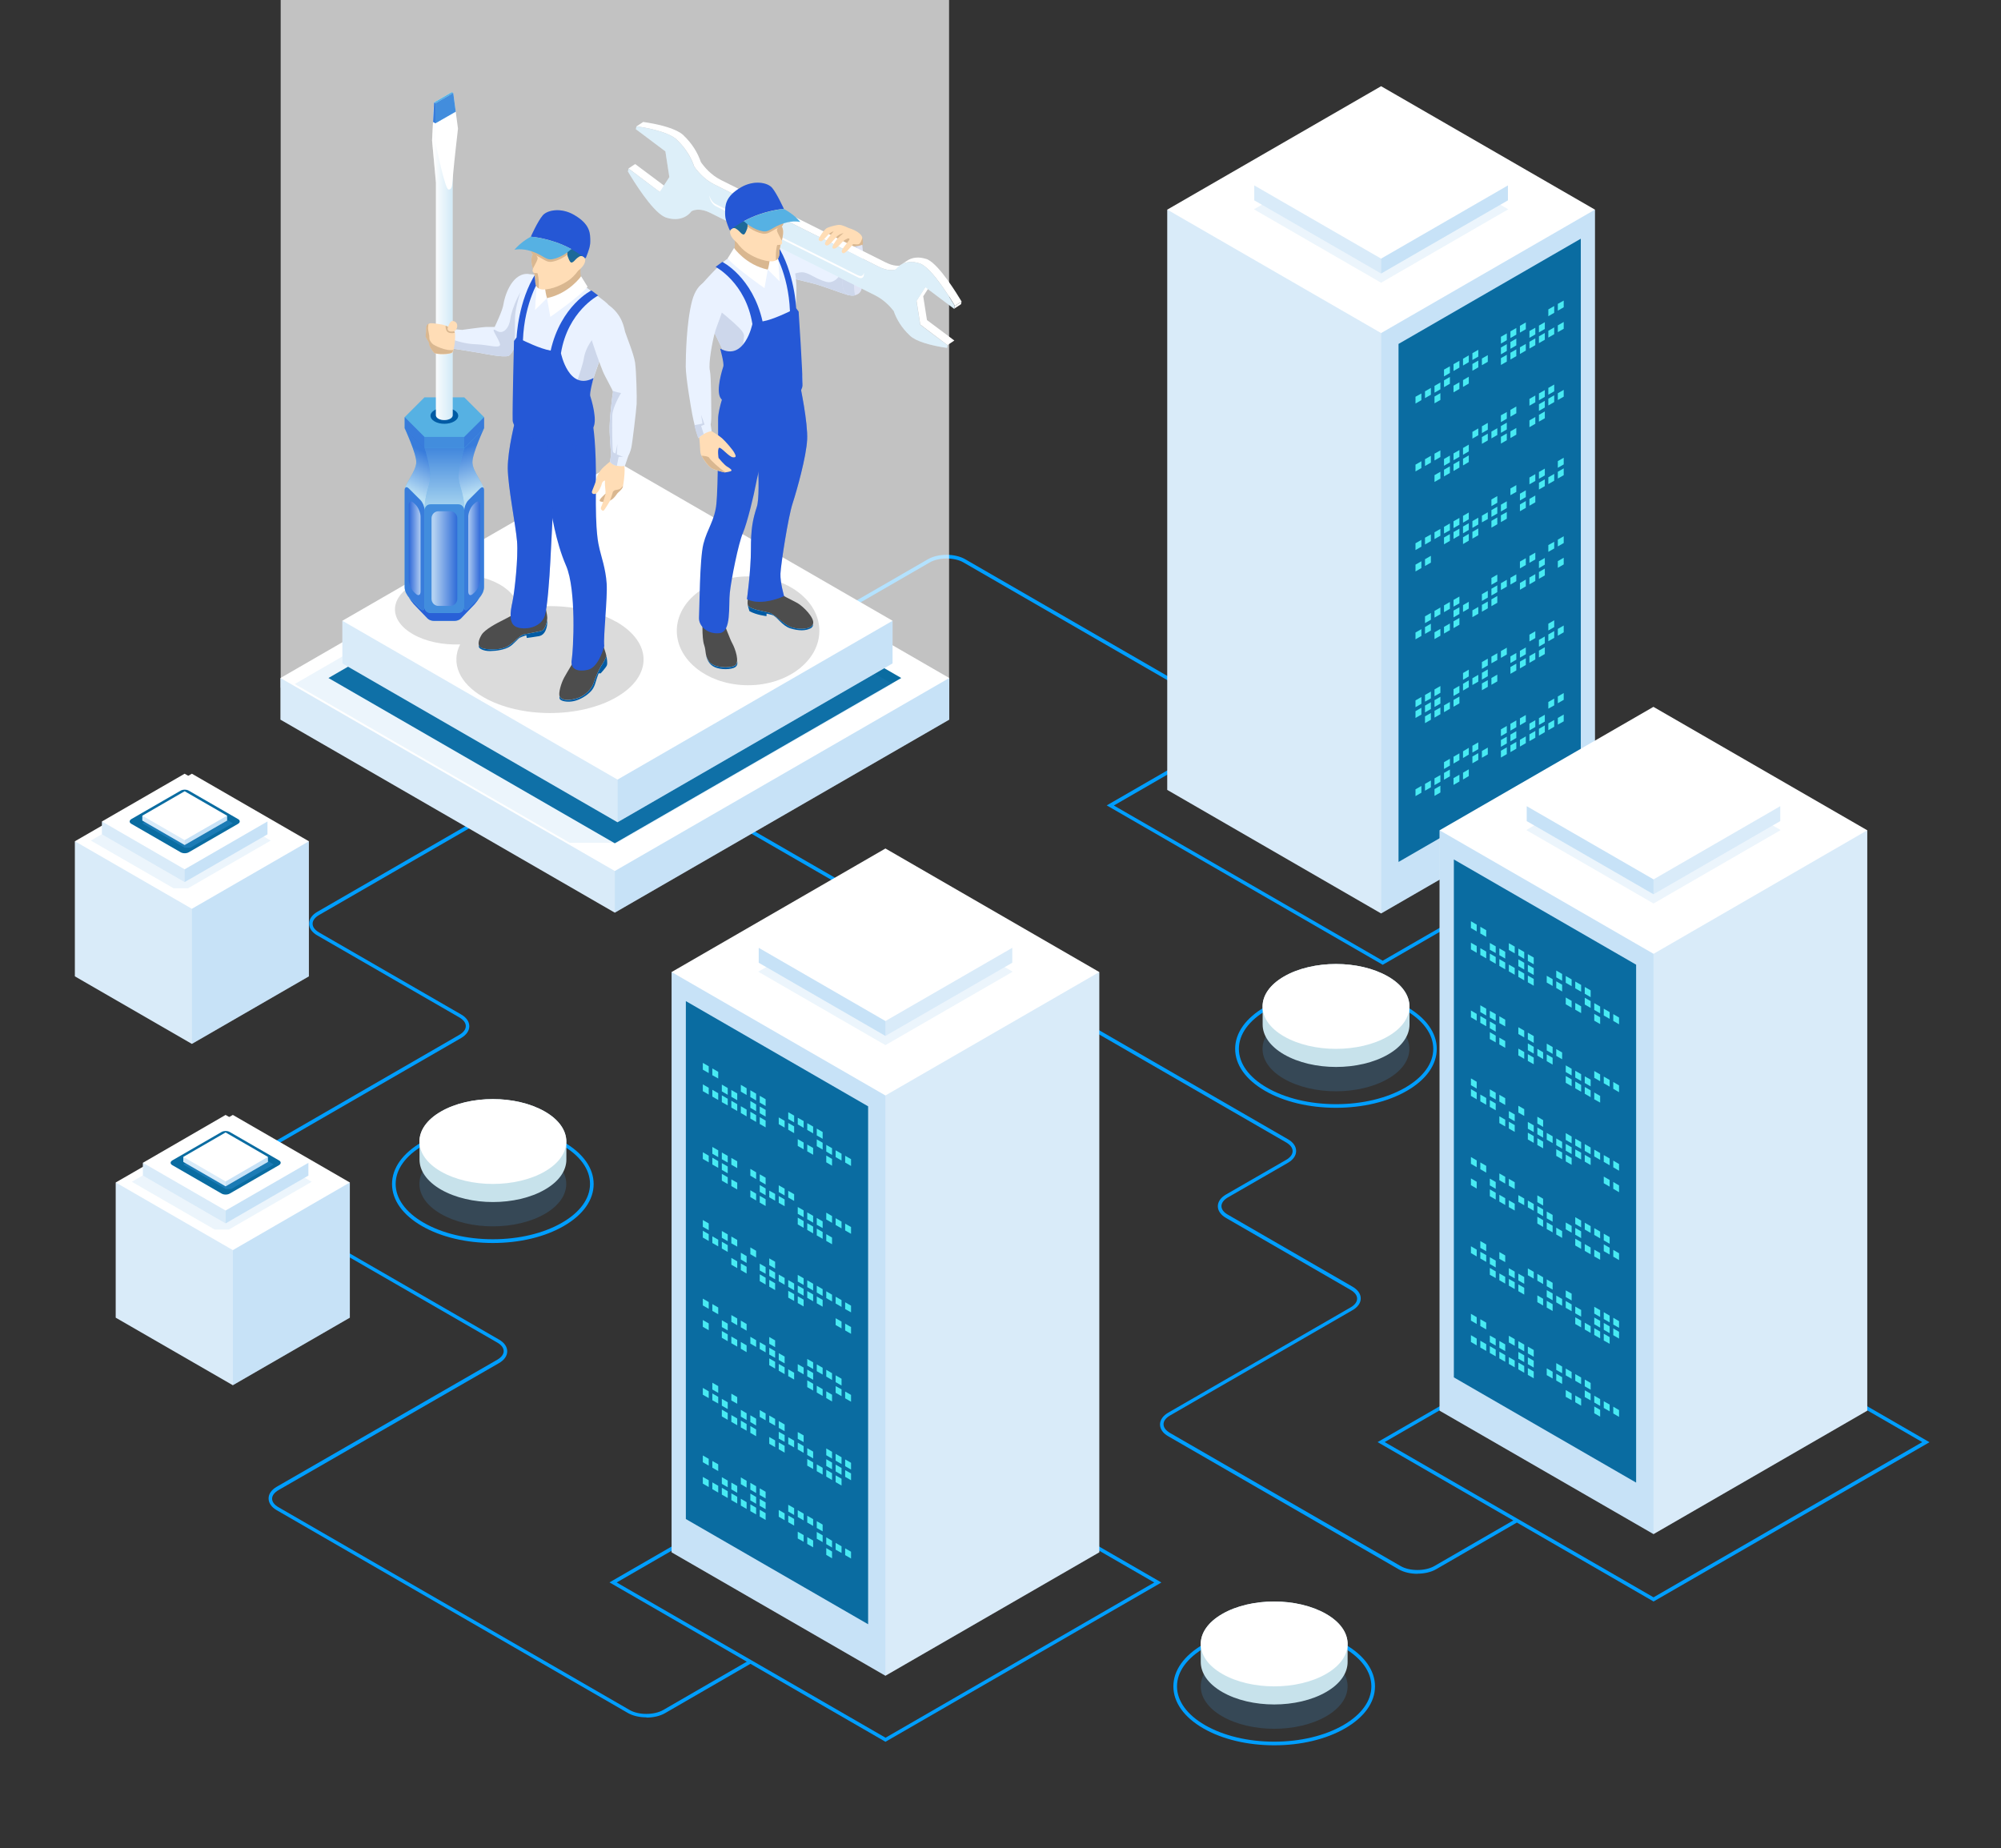 <svg xmlns="http://www.w3.org/2000/svg" xmlns:xlink="http://www.w3.org/1999/xlink" viewBox="0 0 1768.6 1633.7"><rect x="0" y="0" width="1768.6" height="1633.7" fill="#333333" stroke="none"/><defs><style>      .st0 {        fill: url(#_2);      }      .st1 {        mask: url(#mask);      }      .st2, .st3, .st4, .st5, .st6, .st7 {        fill: #2558d6;      }      .st8 {        fill: #1d6999;      }      .st9, .st10, .st11 {        fill: #56b1e3;      }      .st12 {        fill: #c7e2eb;      }      .st13 {        fill: #0a6ca1;      }      .st14 {        opacity: .7;      }      .st14, .st15 {        fill: #fff;      }      .st16, .st3, .st4, .st5, .st6, .st7, .st17, .st18, .st19, .st20, .st21, .st22, .st23, .st24, .st25, .st26, .st27, .st28, .st10, .st11 {        mix-blend-mode: multiply;      }      .st16, .st24 {        opacity: .1;      }      .st16, .st29 {        fill: #d9b790;      }      .st30, .st27 {        fill: #4d4d4d;      }      .st31 {        fill: #dfe4f5;      }      .st32 {        isolation: isolate;      }      .st33 {        fill: #eaf2ff;      }      .st3 {        opacity: .4;      }      .st4, .st17, .st18, .st19, .st20, .st21 {        opacity: .6;      }      .st5, .st25, .st27, .st11 {        opacity: .2;      }      .st6 {        opacity: .9;      }      .st7, .st22, .st26 {        opacity: .3;      }      .st17 {        fill: url(#linear-gradient3);      }      .st18 {        fill: url(#linear-gradient5);      }      .st19 {        fill: url(#linear-gradient4);      }      .st20 {        fill: url(#linear-gradient2);      }      .st21 {        fill: url(#linear-gradient1);      }      .st22 {        fill: url(#linear-gradient6);      }      .st34 {        fill: #cdd7eb;      }      .st23, .st24, .st25, .st26 {        fill: #439ee3;      }      .st23, .st10 {        opacity: 0;      }      .st35 {        fill: #48eaf3;      }      .st28 {        fill: url(#linear-gradient);        opacity: .5;      }      .st36 {        fill: #ffddb6;      }      .st37 {        fill: #009eff;      }      .st38 {        fill: #005ba4;      }    </style><linearGradient id="_2" data-name="   2" x1="543.4" y1="600.5" x2="543.4" y2="-57.1" gradientUnits="userSpaceOnUse"><stop offset="0" stop-color="#fff"></stop><stop offset="1" stop-color="#000"></stop></linearGradient><mask id="mask" x="247.9" y="-57" width="591.1" height="665.1" maskUnits="userSpaceOnUse"><rect class="st0" x="247.9" y="-57" width="591.1" height="665.1"></rect></mask><linearGradient id="linear-gradient" x1="518" y1="451" x2="518" y2="393.9" gradientTransform="translate(910.8) rotate(-180) scale(1 -1)" gradientUnits="userSpaceOnUse"><stop offset="0" stop-color="#fff"></stop><stop offset="1" stop-color="#2558d6"></stop></linearGradient><linearGradient id="linear-gradient1" x1="485.7" y1="434.6" x2="497.5" y2="395.2" xlink:href="#linear-gradient"></linearGradient><linearGradient id="linear-gradient2" x1="553.3" y1="433.1" x2="536.8" y2="399" xlink:href="#linear-gradient"></linearGradient><linearGradient id="linear-gradient3" x1="527.3" y1="493.8" x2="506.9" y2="493.8" xlink:href="#linear-gradient"></linearGradient><linearGradient id="linear-gradient4" x1="497.2" y1="484.6" x2="485.9" y2="484.6" xlink:href="#linear-gradient"></linearGradient><linearGradient id="linear-gradient5" x1="539.1" y1="484.6" x2="549.6" y2="484.6" xlink:href="#linear-gradient"></linearGradient><linearGradient id="linear-gradient6" x1="527.4" y1="226.4" x2="508.7" y2="226.4" gradientTransform="translate(910.8) rotate(-180) scale(1 -1)" gradientUnits="userSpaceOnUse"><stop offset="0" stop-color="#fff"></stop><stop offset="1" stop-color="#56b1e3"></stop></linearGradient></defs><g class="st32"><g id="Layer_1"><g><path class="st37" d="M1461.5,1415.6l-.8-.5-243.1-140.4,243.9-140.8.8.5,243.1,140.4-243.9,140.8ZM1223.9,1274.7l237.6,137.2,237.5-137.2-237.6-137.2-237.6,137.2Z"></path><path class="st37" d="M1222.1,852.8l-.8-.5-243.1-140.4,243.9-140.8.8.5,243.1,140.4-243.9,140.8ZM984.5,712l237.6,137.2,237.6-137.2-237.6-137.2-237.6,137.2Z"></path><path class="st37" d="M1252.8,1391.1c-6,0-11.9-1.3-16.4-3.9l-203.9-117.7c-4.7-2.7-7.2-6.4-7.2-10.4s2.6-7.7,7.2-10.4l161.3-93.1c3.6-2.1,5.7-4.8,5.7-7.7s-2-5.5-5.7-7.7l-110.1-63.6c-4.7-2.7-7.3-6.4-7.3-10.4s2.6-7.7,7.3-10.4l53.1-30.6c3.6-2.1,5.7-4.8,5.7-7.7s-2-5.5-5.7-7.7l-642.4-370.9,1.6-2.8,642.4,370.9c4.7,2.7,7.2,6.4,7.2,10.4s-2.6,7.7-7.2,10.4l-53.1,30.6c-3.6,2.1-5.7,4.8-5.7,7.7s2,5.5,5.7,7.6l110.1,63.6c4.7,2.7,7.3,6.4,7.3,10.4s-2.6,7.7-7.3,10.4l-161.3,93.1c-3.6,2.1-5.7,4.8-5.7,7.7s2,5.5,5.7,7.7l203.9,117.7c8,4.6,21.6,4.6,29.7,0l72.3-41.8,1.6,2.8-72.3,41.8c-4.5,2.6-10.5,3.9-16.4,3.9Z"></path><path class="st37" d="M571.3,1518c-6,0-11.9-1.3-16.4-3.9l-310.3-179.2c-4.7-2.7-7.2-6.4-7.2-10.4,0-4,2.6-7.7,7.3-10.4l194.8-112.2c3.6-2.1,5.7-4.8,5.7-7.6,0-2.8-2-5.5-5.7-7.6l-234.3-135.2c-4.7-2.7-7.2-6.4-7.2-10.4s2.6-7.7,7.2-10.4l200.8-116c3.6-2.1,5.7-4.8,5.7-7.7s-2-5.5-5.7-7.7l-125.6-72.5c-4.7-2.7-7.2-6.4-7.2-10.4s2.6-7.7,7.2-10.4l539.8-311.7c9.1-5.2,23.8-5.2,32.9,0l251.8,145.4-1.6,2.8-251.8-145.4c-8-4.6-21.6-4.6-29.7,0l-539.8,311.7c-3.6,2.1-5.7,4.8-5.7,7.7s2,5.5,5.7,7.7l125.6,72.5c4.7,2.7,7.2,6.4,7.2,10.4s-2.6,7.7-7.2,10.4l-200.8,116c-3.6,2.1-5.7,4.8-5.7,7.7s2,5.5,5.7,7.7l234.3,135.2c4.7,2.7,7.2,6.4,7.2,10.4,0,4-2.6,7.7-7.3,10.4l-194.8,112.2c-3.6,2.1-5.7,4.8-5.7,7.6,0,2.8,2,5.5,5.7,7.6l310.3,179.2c8,4.6,21.6,4.6,29.7,0l76.1-44,1.6,2.8-76.1,44c-4.5,2.6-10.5,3.9-16.4,3.9Z"></path><g><path class="st25" d="M435.6,1009c-16.6,0-33.3,3.7-45.9,11-12.7,7.3-19,16.9-19,26.5s6.3,19.2,19,26.5c12.7,7.3,29.3,11,45.9,11s33.3-3.7,45.9-11c12.7-7.3,19-16.9,19-26.5s-6.3-19.2-19-26.5c-12.7-7.3-29.3-11-45.9-11Z"></path><path class="st37" d="M435.6,1098.7c-23.6,0-45.9-5.3-62.7-15-17-9.8-26.4-23-26.4-37.1s9.4-27.3,26.4-37.1c16.8-9.7,39-15,62.7-15s45.9,5.3,62.7,15c17,9.8,26.4,23,26.4,37.1s-9.4,27.3-26.4,37.1c-16.8,9.7-39,15-62.7,15ZM435.6,997.6c-23.1,0-44.8,5.2-61.1,14.6-16,9.2-24.8,21.4-24.8,34.3s8.8,25.1,24.8,34.3c16.3,9.4,38,14.6,61.1,14.6s44.8-5.2,61.1-14.6c16-9.2,24.8-21.4,24.8-34.3s-8.8-25.1-24.8-34.3c-16.3-9.4-38-14.6-61.1-14.6Z"></path><path class="st12" d="M481.6,982.5c-12.7-7.3-29.3-11-45.9-11-16.6,0-33.3,3.7-45.9,11-12.7,7.3-19,16.9-19,26.5v16c0,9.6,6.3,19.2,19,26.5,12.7,7.3,29.3,11,45.9,11s33.3-3.7,45.9-11c12.7-7.3,19-16.9,19-26.5v-16c0-9.6-6.3-19.2-19-26.5Z"></path><path class="st15" d="M435.6,971.5c-16.6,0-33.3,3.7-45.9,11-12.7,7.3-19,16.9-19,26.5s6.3,19.2,19,26.5c12.7,7.3,29.3,11,45.9,11s33.3-3.7,45.9-11c12.7-7.3,19-16.9,19-26.5s-6.3-19.2-19-26.5c-12.7-7.3-29.3-11-45.9-11Z"></path></g><g><path class="st25" d="M1180.8,889.6c-16.6,0-33.3,3.7-45.9,11-12.7,7.3-19,16.9-19,26.5s6.3,19.2,19,26.5c12.7,7.3,29.3,11,45.9,11s33.3-3.7,45.9-11c12.7-7.3,19-16.9,19-26.5s-6.3-19.2-19-26.5c-12.7-7.3-29.3-11-45.9-11Z"></path><path class="st37" d="M1180.8,979.2c-23.6,0-45.9-5.3-62.7-15-17-9.8-26.4-23-26.4-37.1s9.4-27.3,26.4-37.1c16.8-9.7,39-15,62.7-15s45.9,5.3,62.7,15c17,9.8,26.4,23,26.4,37.1s-9.4,27.3-26.4,37.1c-16.8,9.7-39,15-62.7,15ZM1180.9,878.2c-23.1,0-44.8,5.2-61.1,14.6-16,9.2-24.8,21.4-24.8,34.3s8.8,25.1,24.8,34.3c16.3,9.4,38,14.6,61.1,14.6s44.8-5.2,61.1-14.6c16-9.3,24.8-21.4,24.8-34.3s-8.8-25.1-24.8-34.3c-16.3-9.4-38-14.6-61.1-14.6Z"></path><path class="st12" d="M1226.8,863.1c-12.7-7.3-29.3-11-45.9-11-16.6,0-33.3,3.7-45.9,11-12.7,7.3-19,16.9-19,26.5v16c0,9.6,6.3,19.2,19,26.5,12.7,7.3,29.3,11,45.9,11s33.3-3.7,45.9-11c12.7-7.3,19-16.9,19-26.5v-16c0-9.6-6.3-19.2-19-26.5Z"></path><path class="st15" d="M1180.8,852.1c-16.6,0-33.3,3.7-45.9,11-12.7,7.3-19,16.9-19,26.5s6.3,19.2,19,26.5c12.7,7.3,29.3,11,45.9,11s33.3-3.7,45.9-11c12.7-7.3,19-16.9,19-26.5s-6.3-19.2-19-26.5c-12.7-7.3-29.3-11-45.9-11Z"></path></g><g><path class="st25" d="M1126.2,1453.1c-16.6,0-33.3,3.7-45.9,11-12.7,7.3-19,16.9-19,26.5s6.3,19.2,19,26.5c12.7,7.3,29.3,11,45.9,11s33.3-3.7,45.9-11c12.7-7.3,19-16.9,19-26.5s-6.3-19.2-19-26.5c-12.7-7.3-29.3-11-45.9-11Z"></path><path class="st37" d="M1126.2,1542.7c-23.6,0-45.9-5.3-62.7-15-17-9.8-26.4-23-26.4-37.1s9.4-27.3,26.4-37.1c16.8-9.7,39-15,62.7-15s45.9,5.3,62.7,15c17,9.8,26.4,23,26.4,37.1s-9.4,27.3-26.4,37.1c-16.8,9.7-39,15-62.7,15ZM1126.2,1441.7c-23.1,0-44.8,5.2-61.1,14.6-16,9.2-24.8,21.4-24.8,34.3s8.8,25.1,24.8,34.3c16.3,9.4,38,14.6,61.1,14.6s44.8-5.2,61.1-14.6c16-9.3,24.8-21.4,24.8-34.3s-8.8-25.1-24.8-34.3c-16.3-9.4-38-14.6-61.1-14.6Z"></path><path class="st12" d="M1172.1,1426.6c-12.7-7.3-29.3-11-45.9-11-16.6,0-33.3,3.7-45.9,11-12.7,7.3-19,16.9-19,26.5v16c0,9.6,6.3,19.2,19,26.5,12.7,7.3,29.3,11,45.9,11s33.3-3.7,45.9-11c12.7-7.3,19-16.9,19-26.5v-16c0-9.6-6.3-19.2-19-26.5Z"></path><path class="st15" d="M1126.2,1415.6c-16.6,0-33.3,3.7-45.9,11-12.7,7.3-19,16.9-19,26.5s6.3,19.2,19,26.5c12.7,7.3,29.3,11,45.9,11s33.3-3.7,45.9-11c12.7-7.3,19-16.9,19-26.5s-6.3-19.2-19-26.5c-12.7-7.3-29.3-11-45.9-11Z"></path></g><g><polygon class="st23" points="169.6 856 66.2 915.7 169.6 975.4 273 915.7 169.6 856"></polygon><g><g><polygon class="st15" points="66.2 743.6 169.6 683.9 273 743.6 273 863 169.6 922.7 66.2 863 66.2 743.6 66.2 743.6"></polygon><polygon class="st26" points="169.6 922.7 273 863 273 743.6 169.6 803.3 169.6 922.7"></polygon><polygon class="st25" points="169.6 922.7 66.2 863 66.2 743.6 169.6 803.3 169.6 922.7"></polygon></g><g><polygon class="st24" points="153.5 700.7 166.2 700.7 239.3 743 166.1 785.2 153.5 785.2 80.3 743 153.5 700.7"></polygon><polygon class="st15" points="163.2 683.9 236.4 726.1 236.4 737.5 163.2 779.7 90.1 737.5 90.1 726.1 163.2 683.9"></polygon><polygon class="st26" points="163.2 768.4 163.2 779.7 236.4 737.5 236.4 726.1 163.2 768.4"></polygon><polygon class="st25" points="90.1 737.5 163.2 779.7 163.2 768.4 90.1 726.1 90.1 737.5"></polygon><path class="st13" d="M116.1,724c-2,1.2-2,3.1,0,4.2l43.5,25.1c2,1.2,5.3,1.2,7.3,0l43.5-25.1c2-1.2,2-3.1,0-4.2l-43.5-25.1c-2-1.2-5.3-1.2-7.3,0l-43.5,25.1Z"></path><polygon class="st26" points="163.2 706.1 168.3 706.1 205.8 727.7 168.3 749.3 163.2 749.3 125.8 727.7 163.2 706.1"></polygon><polygon class="st15" points="163.2 699.4 200.7 721 200.7 725.3 163.2 746.9 125.8 725.3 125.8 721 163.2 699.4"></polygon><polygon class="st26" points="163.2 742.6 163.2 746.9 200.7 725.3 200.7 721 163.2 742.6"></polygon><polygon class="st25" points="125.8 725.3 163.2 746.9 163.2 742.6 125.8 721 125.8 725.3"></polygon></g></g></g><g><polygon class="st23" points="205.8 1157.6 102.3 1217.3 205.8 1277 309.2 1217.3 205.8 1157.6"></polygon><g><g><polygon class="st15" points="102.3 1045.2 205.8 985.5 309.2 1045.2 309.2 1164.7 205.8 1224.4 102.3 1164.7 102.3 1045.2 102.3 1045.2"></polygon><polygon class="st26" points="205.8 1224.4 309.2 1164.7 309.2 1045.2 205.8 1105 205.8 1224.4"></polygon><polygon class="st25" points="205.8 1224.4 102.3 1164.7 102.3 1045.2 205.8 1105 205.8 1224.4"></polygon></g><g><polygon class="st24" points="189.7 1002.4 202.3 1002.4 275.5 1044.6 202.3 1086.8 189.7 1086.8 116.5 1044.6 189.7 1002.4"></polygon><polygon class="st15" points="199.4 985.5 272.6 1027.8 272.6 1039.1 199.4 1081.4 126.3 1039.1 126.3 1027.8 199.4 985.5"></polygon><polygon class="st26" points="199.4 1070 199.4 1081.4 272.6 1039.1 272.6 1027.8 199.4 1070"></polygon><polygon class="st25" points="126.3 1039.1 199.4 1081.4 199.4 1070 126.3 1027.8 126.3 1039.1"></polygon><path class="st13" d="M152.3,1025.7c-2,1.2-2,3.1,0,4.2l43.5,25.1c2,1.2,5.3,1.2,7.3,0l43.5-25.1c2-1.2,2-3.1,0-4.2l-43.5-25.1c-2-1.2-5.3-1.2-7.3,0l-43.5,25.1Z"></path><polygon class="st26" points="199.4 1007.7 204.5 1007.7 241.9 1029.3 204.5 1050.9 199.4 1050.9 162 1029.3 199.4 1007.7"></polygon><polygon class="st15" points="199.4 1001 236.8 1022.6 236.8 1027 199.4 1048.6 162 1027 162 1022.6 199.4 1001"></polygon><polygon class="st26" points="199.4 1044.3 199.4 1048.6 236.8 1027 236.8 1022.6 199.4 1044.3"></polygon><polygon class="st25" points="162 1027 199.4 1048.6 199.4 1044.3 162 1022.6 162 1027"></polygon></g></g></g><g><polygon class="st23" points="1220.7 611.4 1312.3 611.4 1501.3 720.5 1312.3 829.6 1220.7 829.6 1031.7 720.5 1220.7 611.4"></polygon><polygon class="st15" points="1031.7 185.3 1220.7 76.2 1409.7 185.3 1409.7 698.2 1220.7 807.4 1031.7 698.2 1031.7 185.3"></polygon><polygon class="st26" points="1409.7 698.2 1220.7 807.4 1220.7 294.4 1409.7 185.3 1409.7 698.2"></polygon><polygon class="st25" points="1220.7 294.4 1220.7 807.4 1031.7 698.2 1031.7 185.3 1220.7 294.4"></polygon><g><polygon class="st24" points="1333.1 185 1220.7 249.9 1108.3 185 1220.7 120.1 1333.1 185"></polygon><polygon class="st15" points="1220.7 99.2 1332.8 163.9 1332.8 177.1 1220.7 241.8 1108.6 177.1 1108.6 163.9 1220.7 99.2"></polygon><polygon class="st25" points="1220.7 228.6 1220.7 241.8 1108.6 177.1 1108.6 163.9 1220.7 228.6"></polygon><polygon class="st26" points="1332.8 163.9 1220.7 228.6 1220.7 241.8 1332.8 177.1 1332.8 163.9"></polygon></g><g><polygon class="st13" points="1236.1 304 1397.2 211 1397.2 668.8 1236.1 761.9 1236.1 304"></polygon><g><g><polygon class="st35" points="1281.5 329.7 1276.3 332.7 1276.3 326.7 1281.5 323.8 1281.5 329.7"></polygon><polygon class="st35" points="1289.9 324.9 1284.7 327.9 1284.7 321.9 1289.9 318.9 1289.9 324.9"></polygon><polygon class="st35" points="1298.2 320.1 1293.1 323.1 1293.1 317.1 1298.2 314.1 1298.2 320.1"></polygon><polygon class="st35" points="1306.6 315.2 1301.4 318.2 1301.4 312.2 1306.6 309.2 1306.6 315.2"></polygon><polygon class="st35" points="1331.8 300.7 1326.6 303.7 1326.6 297.7 1331.8 294.7 1331.8 300.7"></polygon><polygon class="st35" points="1340.2 295.8 1335 298.8 1335 292.9 1340.2 289.9 1340.2 295.8"></polygon><polygon class="st35" points="1348.6 291 1343.4 294 1343.4 288 1348.6 285 1348.6 291"></polygon><polygon class="st35" points="1373.7 276.5 1368.5 279.5 1368.5 273.5 1373.7 270.5 1373.7 276.5"></polygon><polygon class="st35" points="1382.1 271.6 1376.9 274.6 1376.9 268.6 1382.1 265.7 1382.1 271.6"></polygon><polygon class="st35" points="1256.3 353.7 1251.1 356.7 1251.1 350.7 1256.3 347.8 1256.3 353.7"></polygon><polygon class="st35" points="1264.7 348.9 1259.5 351.9 1259.5 345.9 1264.7 342.9 1264.7 348.9"></polygon><polygon class="st35" points="1273.1 344.1 1267.9 347.1 1267.9 341.1 1273.1 338.1 1273.1 344.1"></polygon><polygon class="st35" points="1281.5 339.2 1276.3 342.2 1276.3 336.2 1281.5 333.2 1281.5 339.2"></polygon><polygon class="st35" points="1306.6 324.7 1301.4 327.7 1301.4 321.7 1306.6 318.7 1306.6 324.7"></polygon><polygon class="st35" points="1315 319.8 1309.8 322.8 1309.8 316.9 1315 313.9 1315 319.8"></polygon><polygon class="st35" points="1331.8 310.2 1326.6 313.2 1326.6 307.2 1331.8 304.2 1331.8 310.2"></polygon><polygon class="st35" points="1340.2 305.3 1335 308.3 1335 302.3 1340.2 299.3 1340.2 305.3"></polygon><polygon class="st35" points="1357 295.6 1351.8 298.6 1351.8 292.6 1357 289.7 1357 295.6"></polygon><polygon class="st35" points="1365.4 290.8 1360.2 293.8 1360.2 287.8 1365.4 284.8 1365.4 290.8"></polygon><polygon class="st35" points="1273.1 353.5 1267.9 356.5 1267.9 350.5 1273.1 347.5 1273.1 353.5"></polygon><polygon class="st35" points="1289.9 343.8 1284.7 346.8 1284.7 340.9 1289.9 337.9 1289.9 343.8"></polygon><polygon class="st35" points="1298.2 339 1293.1 342 1293.1 336 1298.2 333 1298.2 339"></polygon><polygon class="st35" points="1331.8 319.6 1326.6 322.6 1326.6 316.6 1331.8 313.6 1331.8 319.6"></polygon><polygon class="st35" points="1340.2 314.8 1335 317.8 1335 311.8 1340.2 308.8 1340.2 314.8"></polygon><polygon class="st35" points="1348.6 309.9 1343.4 312.9 1343.4 307 1348.6 304 1348.6 309.9"></polygon><polygon class="st35" points="1357 305.1 1351.8 308.1 1351.8 302.1 1357 299.1 1357 305.1"></polygon><polygon class="st35" points="1365.4 300.3 1360.2 303.3 1360.2 297.3 1365.4 294.3 1365.4 300.3"></polygon><polygon class="st35" points="1373.7 295.4 1368.5 298.4 1368.5 292.4 1373.7 289.4 1373.7 295.4"></polygon><polygon class="st35" points="1382.1 290.6 1376.9 293.6 1376.9 287.6 1382.1 284.6 1382.1 290.6"></polygon></g><g><polygon class="st35" points="1281.5 676.7 1276.3 679.7 1276.3 673.7 1281.5 670.7 1281.5 676.7"></polygon><polygon class="st35" points="1289.9 671.9 1284.7 674.9 1284.7 668.9 1289.9 665.9 1289.9 671.9"></polygon><polygon class="st35" points="1298.2 667 1293.1 670 1293.1 664.1 1298.2 661 1298.2 667"></polygon><polygon class="st35" points="1306.6 662.2 1301.4 665.2 1301.4 659.2 1306.6 656.2 1306.6 662.2"></polygon><polygon class="st35" points="1331.8 647.7 1326.6 650.7 1326.6 644.7 1331.8 641.7 1331.8 647.7"></polygon><polygon class="st35" points="1340.2 642.8 1335 645.8 1335 639.8 1340.2 636.8 1340.2 642.8"></polygon><polygon class="st35" points="1348.6 638 1343.4 641 1343.4 635 1348.6 632 1348.6 638"></polygon><polygon class="st35" points="1373.7 623.5 1368.5 626.4 1368.5 620.5 1373.7 617.5 1373.7 623.5"></polygon><polygon class="st35" points="1382.1 618.6 1376.9 621.6 1376.9 615.6 1382.1 612.6 1382.1 618.6"></polygon><polygon class="st35" points="1256.3 700.7 1251.1 703.7 1251.1 697.7 1256.3 694.7 1256.3 700.7"></polygon><polygon class="st35" points="1264.7 695.9 1259.5 698.9 1259.5 692.9 1264.7 689.9 1264.7 695.9"></polygon><polygon class="st35" points="1273.1 691 1267.9 694 1267.9 688 1273.1 685.1 1273.1 691"></polygon><polygon class="st35" points="1281.5 686.2 1276.3 689.2 1276.3 683.2 1281.5 680.2 1281.5 686.2"></polygon><polygon class="st35" points="1306.6 671.7 1301.4 674.7 1301.4 668.7 1306.6 665.7 1306.6 671.7"></polygon><polygon class="st35" points="1315 666.8 1309.8 669.8 1309.8 663.8 1315 660.8 1315 666.8"></polygon><polygon class="st35" points="1331.8 657.1 1326.6 660.1 1326.6 654.1 1331.8 651.2 1331.8 657.1"></polygon><polygon class="st35" points="1340.2 652.3 1335 655.3 1335 649.3 1340.2 646.3 1340.2 652.3"></polygon><polygon class="st35" points="1357 642.6 1351.8 645.6 1351.8 639.6 1357 636.6 1357 642.6"></polygon><polygon class="st35" points="1365.4 637.8 1360.2 640.8 1360.2 634.8 1365.4 631.8 1365.4 637.8"></polygon><polygon class="st35" points="1273.1 700.5 1267.9 703.5 1267.9 697.5 1273.1 694.5 1273.1 700.5"></polygon><polygon class="st35" points="1289.9 690.8 1284.7 693.8 1284.7 687.8 1289.9 684.8 1289.9 690.8"></polygon><polygon class="st35" points="1298.2 686 1293.1 689 1293.1 683 1298.2 680 1298.2 686"></polygon><polygon class="st35" points="1331.8 666.6 1326.6 669.6 1326.6 663.6 1331.8 660.6 1331.8 666.6"></polygon><polygon class="st35" points="1340.2 661.8 1335 664.8 1335 658.8 1340.2 655.8 1340.2 661.8"></polygon><polygon class="st35" points="1348.6 656.9 1343.4 659.9 1343.4 653.9 1348.6 650.9 1348.6 656.9"></polygon><polygon class="st35" points="1357 652.1 1351.8 655.1 1351.8 649.1 1357 646.1 1357 652.1"></polygon><polygon class="st35" points="1365.4 647.2 1360.2 650.2 1360.2 644.2 1365.4 641.2 1365.4 647.2"></polygon><polygon class="st35" points="1373.7 642.4 1368.5 645.4 1368.5 639.4 1373.7 636.4 1373.7 642.4"></polygon><polygon class="st35" points="1382.1 637.6 1376.9 640.5 1376.9 634.6 1382.1 631.6 1382.1 637.6"></polygon></g><g><polygon class="st35" points="1256.3 413.7 1251.1 416.7 1251.1 410.7 1256.3 407.7 1256.3 413.7"></polygon><polygon class="st35" points="1264.7 408.9 1259.5 411.9 1259.5 405.9 1264.7 402.9 1264.7 408.9"></polygon><polygon class="st35" points="1273.1 404 1267.9 407 1267.9 401 1273.1 398.1 1273.1 404"></polygon><polygon class="st35" points="1306.6 384.7 1301.4 387.7 1301.4 381.7 1306.6 378.7 1306.6 384.7"></polygon><polygon class="st35" points="1315 379.8 1309.8 382.8 1309.8 376.8 1315 373.8 1315 379.8"></polygon><polygon class="st35" points="1331.8 370.1 1326.6 373.1 1326.6 367.1 1331.8 364.2 1331.8 370.1"></polygon><polygon class="st35" points="1340.2 365.3 1335 368.3 1335 362.3 1340.2 359.3 1340.2 365.3"></polygon><polygon class="st35" points="1357 355.6 1351.8 358.6 1351.8 352.6 1357 349.6 1357 355.6"></polygon><polygon class="st35" points="1365.4 350.8 1360.2 353.8 1360.2 347.8 1365.4 344.8 1365.4 350.8"></polygon><polygon class="st35" points="1373.7 345.9 1368.5 348.9 1368.5 342.9 1373.7 339.9 1373.7 345.9"></polygon><polygon class="st35" points="1281.5 408.7 1276.3 411.7 1276.3 405.7 1281.5 402.7 1281.5 408.7"></polygon><polygon class="st35" points="1289.9 403.8 1284.7 406.8 1284.7 400.8 1289.9 397.8 1289.9 403.8"></polygon><polygon class="st35" points="1298.2 399 1293.1 402 1293.1 396 1298.2 393 1298.2 399"></polygon><polygon class="st35" points="1315 389.3 1309.8 392.3 1309.8 386.3 1315 383.3 1315 389.3"></polygon><polygon class="st35" points="1323.4 384.5 1318.2 387.5 1318.2 381.5 1323.4 378.5 1323.4 384.5"></polygon><polygon class="st35" points="1331.8 379.6 1326.6 382.6 1326.6 376.6 1331.8 373.6 1331.8 379.6"></polygon><polygon class="st35" points="1365.4 360.2 1360.2 363.2 1360.2 357.3 1365.4 354.3 1365.4 360.2"></polygon><polygon class="st35" points="1373.7 355.4 1368.5 358.4 1368.5 352.4 1373.7 349.4 1373.7 355.4"></polygon><polygon class="st35" points="1382.1 350.6 1376.9 353.6 1376.9 347.6 1382.1 344.6 1382.1 350.6"></polygon><polygon class="st35" points="1273.1 423 1267.9 426 1267.9 420 1273.1 417 1273.1 423"></polygon><polygon class="st35" points="1281.5 418.1 1276.3 421.1 1276.3 415.2 1281.5 412.2 1281.5 418.1"></polygon><polygon class="st35" points="1289.9 413.3 1284.7 416.3 1284.7 410.3 1289.9 407.3 1289.9 413.3"></polygon><polygon class="st35" points="1298.2 408.4 1293.1 411.4 1293.1 405.5 1298.2 402.5 1298.2 408.4"></polygon><polygon class="st35" points="1331.8 389.1 1326.6 392.1 1326.6 386.1 1331.8 383.1 1331.8 389.1"></polygon><polygon class="st35" points="1340.2 384.2 1335 387.2 1335 381.3 1340.2 378.3 1340.2 384.2"></polygon><polygon class="st35" points="1357 374.6 1351.8 377.6 1351.8 371.6 1357 368.6 1357 374.6"></polygon><polygon class="st35" points="1365.4 369.7 1360.2 372.7 1360.2 366.7 1365.4 363.7 1365.4 369.7"></polygon></g><g><polygon class="st35" points="1256.3 483.2 1251.1 486.2 1251.1 480.2 1256.3 477.2 1256.3 483.2"></polygon><polygon class="st35" points="1264.7 478.3 1259.5 481.3 1259.5 475.3 1264.7 472.4 1264.7 478.3"></polygon><polygon class="st35" points="1273.1 473.5 1267.9 476.5 1267.9 470.5 1273.1 467.5 1273.1 473.5"></polygon><polygon class="st35" points="1281.5 468.7 1276.3 471.6 1276.3 465.7 1281.5 462.7 1281.5 468.7"></polygon><polygon class="st35" points="1289.9 463.8 1284.7 466.8 1284.7 460.8 1289.9 457.8 1289.9 463.8"></polygon><polygon class="st35" points="1298.2 459 1293.1 462 1293.1 456 1298.2 453 1298.2 459"></polygon><polygon class="st35" points="1323.4 444.4 1318.2 447.4 1318.2 441.5 1323.4 438.5 1323.4 444.4"></polygon><polygon class="st35" points="1340.2 434.8 1335 437.7 1335 431.8 1340.2 428.8 1340.2 434.8"></polygon><polygon class="st35" points="1357 425.1 1351.8 428.1 1351.8 422.1 1357 419.1 1357 425.1"></polygon><polygon class="st35" points="1365.4 420.2 1360.2 423.2 1360.2 417.2 1365.4 414.2 1365.4 420.2"></polygon><polygon class="st35" points="1382.1 410.5 1376.9 413.5 1376.9 407.6 1382.1 404.6 1382.1 410.5"></polygon><polygon class="st35" points="1281.5 478.1 1276.3 481.1 1276.3 475.1 1281.5 472.1 1281.5 478.1"></polygon><polygon class="st35" points="1289.9 473.3 1284.7 476.3 1284.7 470.3 1289.9 467.3 1289.9 473.3"></polygon><polygon class="st35" points="1298.2 468.4 1293.1 471.4 1293.1 465.4 1298.2 462.5 1298.2 468.4"></polygon><polygon class="st35" points="1306.6 463.6 1301.4 466.6 1301.4 460.6 1306.6 457.6 1306.6 463.6"></polygon><polygon class="st35" points="1315 458.8 1309.8 461.7 1309.8 455.8 1315 452.8 1315 458.8"></polygon><polygon class="st35" points="1323.4 453.9 1318.2 456.9 1318.2 450.9 1323.4 447.9 1323.4 453.9"></polygon><polygon class="st35" points="1331.8 449.1 1326.6 452.1 1326.6 446.1 1331.8 443.1 1331.8 449.1"></polygon><polygon class="st35" points="1348.6 439.4 1343.4 442.4 1343.4 436.4 1348.6 433.4 1348.6 439.4"></polygon><polygon class="st35" points="1365.4 429.7 1360.2 432.7 1360.2 426.7 1365.4 423.7 1365.4 429.7"></polygon><polygon class="st35" points="1373.7 424.9 1368.5 427.9 1368.5 421.9 1373.7 418.9 1373.7 424.9"></polygon><polygon class="st35" points="1382.1 420 1376.9 423 1376.9 417 1382.1 414 1382.1 420"></polygon><polygon class="st35" points="1256.3 502.1 1251.1 505.1 1251.1 499.1 1256.3 496.1 1256.3 502.1"></polygon><polygon class="st35" points="1264.7 497.3 1259.5 500.3 1259.5 494.3 1264.7 491.3 1264.7 497.3"></polygon><polygon class="st35" points="1298.2 477.9 1293.1 480.9 1293.1 474.9 1298.2 471.9 1298.2 477.9"></polygon><polygon class="st35" points="1306.6 473.1 1301.4 476.1 1301.4 470.1 1306.6 467.1 1306.6 473.1"></polygon><polygon class="st35" points="1323.4 463.4 1318.2 466.4 1318.2 460.4 1323.4 457.4 1323.4 463.4"></polygon><polygon class="st35" points="1331.8 458.5 1326.6 461.5 1326.6 455.5 1331.8 452.6 1331.8 458.5"></polygon><polygon class="st35" points="1348.6 448.9 1343.4 451.9 1343.4 445.9 1348.6 442.9 1348.6 448.9"></polygon><polygon class="st35" points="1357 444 1351.8 447 1351.8 441 1357 438 1357 444"></polygon></g><g><polygon class="st35" points="1264.7 547.8 1259.5 550.8 1259.5 544.8 1264.7 541.8 1264.7 547.8"></polygon><polygon class="st35" points="1273.1 542.9 1267.9 545.9 1267.9 540 1273.1 537 1273.1 542.9"></polygon><polygon class="st35" points="1281.5 538.1 1276.3 541.1 1276.3 535.1 1281.5 532.1 1281.5 538.1"></polygon><polygon class="st35" points="1289.9 533.3 1284.7 536.2 1284.7 530.3 1289.9 527.3 1289.9 533.3"></polygon><polygon class="st35" points="1323.4 513.9 1318.2 516.9 1318.2 510.9 1323.4 507.9 1323.4 513.9"></polygon><polygon class="st35" points="1348.6 499.4 1343.4 502.4 1343.4 496.4 1348.6 493.4 1348.6 499.4"></polygon><polygon class="st35" points="1357 494.5 1351.8 497.5 1351.8 491.5 1357 488.5 1357 494.5"></polygon><polygon class="st35" points="1373.7 484.8 1368.5 487.8 1368.5 481.8 1373.7 478.9 1373.7 484.8"></polygon><polygon class="st35" points="1382.1 480 1376.9 483 1376.9 477 1382.1 474 1382.1 480"></polygon><polygon class="st35" points="1256.3 562.1 1251.1 565.1 1251.1 559.1 1256.3 556.1 1256.3 562.1"></polygon><polygon class="st35" points="1264.7 557.3 1259.5 560.3 1259.5 554.3 1264.7 551.3 1264.7 557.3"></polygon><polygon class="st35" points="1289.9 542.7 1284.7 545.7 1284.7 539.7 1289.9 536.8 1289.9 542.7"></polygon><polygon class="st35" points="1298.2 537.9 1293.1 540.9 1293.1 534.9 1298.2 531.9 1298.2 537.9"></polygon><polygon class="st35" points="1315 528.2 1309.8 531.2 1309.8 525.2 1315 522.2 1315 528.2"></polygon><polygon class="st35" points="1323.4 523.4 1318.2 526.4 1318.2 520.4 1323.4 517.4 1323.4 523.4"></polygon><polygon class="st35" points="1331.8 518.5 1326.6 521.5 1326.6 515.5 1331.8 512.5 1331.8 518.5"></polygon><polygon class="st35" points="1340.2 513.7 1335 516.7 1335 510.7 1340.2 507.7 1340.2 513.7"></polygon><polygon class="st35" points="1365.4 499.1 1360.2 502.2 1360.2 496.2 1365.4 493.2 1365.4 499.1"></polygon><polygon class="st35" points="1273.1 561.9 1267.9 564.9 1267.9 558.9 1273.1 555.9 1273.1 561.9"></polygon><polygon class="st35" points="1281.5 557 1276.3 560 1276.3 554.1 1281.5 551.1 1281.5 557"></polygon><polygon class="st35" points="1289.9 552.2 1284.7 555.2 1284.7 549.2 1289.9 546.2 1289.9 552.2"></polygon><polygon class="st35" points="1306.6 542.5 1301.4 545.5 1301.4 539.5 1306.6 536.5 1306.6 542.5"></polygon><polygon class="st35" points="1315 537.7 1309.8 540.7 1309.8 534.7 1315 531.7 1315 537.7"></polygon><polygon class="st35" points="1323.4 532.8 1318.2 535.8 1318.2 529.8 1323.4 526.8 1323.4 532.8"></polygon><polygon class="st35" points="1348.6 518.3 1343.4 521.3 1343.4 515.3 1348.6 512.3 1348.6 518.3"></polygon><polygon class="st35" points="1357 513.5 1351.8 516.5 1351.8 510.5 1357 507.5 1357 513.5"></polygon><polygon class="st35" points="1365.4 508.6 1360.2 511.6 1360.2 505.6 1365.4 502.6 1365.4 508.6"></polygon><polygon class="st35" points="1382.1 498.9 1376.9 501.9 1376.9 496 1382.1 493 1382.1 498.9"></polygon></g><g><polygon class="st35" points="1256.3 622.1 1251.1 625.1 1251.1 619.1 1256.3 616.1 1256.3 622.1"></polygon><polygon class="st35" points="1264.7 617.3 1259.5 620.2 1259.5 614.3 1264.7 611.3 1264.7 617.3"></polygon><polygon class="st35" points="1273.1 612.4 1267.9 615.4 1267.9 609.4 1273.1 606.4 1273.1 612.4"></polygon><polygon class="st35" points="1298.2 597.9 1293.1 600.9 1293.1 594.9 1298.2 591.9 1298.2 597.9"></polygon><polygon class="st35" points="1315 588.2 1309.8 591.2 1309.8 585.2 1315 582.2 1315 588.2"></polygon><polygon class="st35" points="1323.4 583.4 1318.2 586.3 1318.2 580.4 1323.4 577.4 1323.4 583.4"></polygon><polygon class="st35" points="1331.8 578.5 1326.6 581.5 1326.6 575.5 1331.8 572.5 1331.8 578.5"></polygon><polygon class="st35" points="1357 564 1351.8 567 1351.8 561 1357 558 1357 564"></polygon><polygon class="st35" points="1373.7 554.3 1368.5 557.3 1368.5 551.3 1373.7 548.3 1373.7 554.3"></polygon><polygon class="st35" points="1256.3 631.6 1251.1 634.6 1251.1 628.6 1256.3 625.6 1256.3 631.6"></polygon><polygon class="st35" points="1264.7 626.7 1259.5 629.7 1259.5 623.7 1264.7 620.7 1264.7 626.7"></polygon><polygon class="st35" points="1273.1 621.9 1267.9 624.9 1267.9 618.9 1273.1 615.9 1273.1 621.9"></polygon><polygon class="st35" points="1289.9 612.2 1284.7 615.2 1284.7 609.2 1289.9 606.2 1289.9 612.2"></polygon><polygon class="st35" points="1298.2 607.4 1293.1 610.4 1293.1 604.4 1298.2 601.4 1298.2 607.4"></polygon><polygon class="st35" points="1306.6 602.5 1301.4 605.5 1301.4 599.5 1306.6 596.5 1306.6 602.5"></polygon><polygon class="st35" points="1315 597.7 1309.8 600.7 1309.8 594.7 1315 591.7 1315 597.7"></polygon><polygon class="st35" points="1340.2 583.1 1335 586.1 1335 580.2 1340.2 577.2 1340.2 583.1"></polygon><polygon class="st35" points="1348.6 578.3 1343.4 581.3 1343.4 575.3 1348.6 572.3 1348.6 578.3"></polygon><polygon class="st35" points="1365.4 568.6 1360.2 571.6 1360.2 565.6 1365.4 562.6 1365.4 568.6"></polygon><polygon class="st35" points="1373.7 563.8 1368.5 566.8 1368.5 560.8 1373.7 557.8 1373.7 563.8"></polygon><polygon class="st35" points="1382.1 558.9 1376.9 561.9 1376.9 555.9 1382.1 552.9 1382.1 558.9"></polygon><polygon class="st35" points="1264.7 636.2 1259.5 639.2 1259.5 633.2 1264.7 630.2 1264.7 636.2"></polygon><polygon class="st35" points="1273.1 631.3 1267.9 634.3 1267.9 628.3 1273.1 625.4 1273.1 631.3"></polygon><polygon class="st35" points="1281.5 626.5 1276.3 629.5 1276.3 623.5 1281.5 620.5 1281.5 626.5"></polygon><polygon class="st35" points="1289.9 621.7 1284.7 624.7 1284.7 618.7 1289.9 615.7 1289.9 621.7"></polygon><polygon class="st35" points="1315 607.1 1309.8 610.1 1309.8 604.1 1315 601.2 1315 607.1"></polygon><polygon class="st35" points="1323.4 602.3 1318.2 605.3 1318.2 599.3 1323.4 596.3 1323.4 602.3"></polygon><polygon class="st35" points="1340.2 592.6 1335 595.6 1335 589.6 1340.2 586.6 1340.2 592.6"></polygon><polygon class="st35" points="1348.6 587.8 1343.4 590.8 1343.4 584.8 1348.6 581.8 1348.6 587.8"></polygon><polygon class="st35" points="1357 582.9 1351.8 585.9 1351.8 579.9 1357 576.9 1357 582.9"></polygon><polygon class="st35" points="1365.4 578.1 1360.2 581.1 1360.2 575.1 1365.4 572.1 1365.4 578.1"></polygon></g></g></g></g><g><polygon class="st23" points="1461.4 1160.1 1369.8 1160.1 1180.8 1269.2 1369.8 1378.3 1461.5 1378.3 1650.4 1269.2 1461.4 1160.1"></polygon><polygon class="st15" points="1650.4 733.9 1461.4 624.8 1272.4 733.9 1272.4 1246.9 1461.5 1356 1650.4 1246.9 1650.4 733.9"></polygon><polygon class="st26" points="1272.4 1246.9 1461.5 1356 1461.5 843.1 1272.4 733.9 1272.4 1246.9"></polygon><polygon class="st25" points="1461.5 843.1 1461.5 1356 1650.4 1246.9 1650.4 733.9 1461.5 843.1"></polygon><g><polygon class="st24" points="1349 733.7 1461.5 798.6 1573.9 733.7 1461.5 668.8 1349 733.7"></polygon><polygon class="st15" points="1461.5 647.9 1349.4 712.6 1349.4 725.8 1461.5 790.5 1573.5 725.8 1573.5 712.6 1461.5 647.9"></polygon><polygon class="st25" points="1461.5 777.3 1461.5 790.5 1573.5 725.8 1573.5 712.6 1461.5 777.3"></polygon><polygon class="st26" points="1349.4 712.6 1461.5 777.3 1461.5 790.5 1349.4 725.8 1349.4 712.6"></polygon></g><g><polygon class="st13" points="1446.1 852.7 1285 759.7 1285 1217.5 1446.1 1310.5 1446.1 852.7"></polygon><g><g><polygon class="st35" points="1400.7 878.4 1405.9 881.4 1405.9 875.4 1400.7 872.4 1400.7 878.4"></polygon><polygon class="st35" points="1392.3 873.6 1397.5 876.6 1397.5 870.6 1392.3 867.6 1392.3 873.6"></polygon><polygon class="st35" points="1383.9 868.7 1389.1 871.7 1389.1 865.7 1383.9 862.7 1383.9 868.7"></polygon><polygon class="st35" points="1375.5 863.9 1380.7 866.9 1380.7 860.9 1375.5 857.9 1375.5 863.9"></polygon><polygon class="st35" points="1350.4 849.4 1355.6 852.3 1355.6 846.4 1350.4 843.4 1350.4 849.4"></polygon><polygon class="st35" points="1342 844.5 1347.2 847.5 1347.2 841.5 1342 838.5 1342 844.5"></polygon><polygon class="st35" points="1333.6 839.7 1338.8 842.7 1338.8 836.7 1333.6 833.7 1333.6 839.7"></polygon><polygon class="st35" points="1308.4 825.1 1313.6 828.1 1313.6 822.2 1308.4 819.2 1308.4 825.1"></polygon><polygon class="st35" points="1300.1 820.3 1305.2 823.3 1305.2 817.3 1300.1 814.3 1300.1 820.3"></polygon><polygon class="st35" points="1425.9 902.4 1431 905.4 1431 899.4 1425.9 896.4 1425.9 902.4"></polygon><polygon class="st35" points="1417.5 897.6 1422.7 900.6 1422.7 894.6 1417.5 891.6 1417.5 897.6"></polygon><polygon class="st35" points="1409.1 892.7 1414.3 895.7 1414.3 889.7 1409.1 886.7 1409.1 892.7"></polygon><polygon class="st35" points="1400.7 887.9 1405.9 890.9 1405.9 884.9 1400.7 881.9 1400.7 887.9"></polygon><polygon class="st35" points="1375.5 873.3 1380.7 876.4 1380.7 870.4 1375.5 867.4 1375.5 873.3"></polygon><polygon class="st35" points="1367.1 868.5 1372.3 871.5 1372.3 865.5 1367.1 862.5 1367.1 868.5"></polygon><polygon class="st35" points="1350.4 858.8 1355.6 861.8 1355.6 855.8 1350.4 852.8 1350.4 858.8"></polygon><polygon class="st35" points="1342 854 1347.2 857 1347.2 851 1342 848 1342 854"></polygon><polygon class="st35" points="1325.2 844.3 1330.4 847.3 1330.4 841.3 1325.2 838.3 1325.2 844.3"></polygon><polygon class="st35" points="1316.8 839.5 1322 842.4 1322 836.5 1316.8 833.5 1316.8 839.5"></polygon><polygon class="st35" points="1409.1 902.2 1414.3 905.2 1414.3 899.2 1409.1 896.2 1409.1 902.2"></polygon><polygon class="st35" points="1392.3 892.5 1397.5 895.5 1397.5 889.5 1392.3 886.5 1392.3 892.5"></polygon><polygon class="st35" points="1383.9 887.7 1389.1 890.7 1389.1 884.7 1383.9 881.7 1383.9 887.7"></polygon><polygon class="st35" points="1350.4 868.3 1355.6 871.3 1355.6 865.3 1350.4 862.3 1350.4 868.3"></polygon><polygon class="st35" points="1342 863.5 1347.2 866.5 1347.2 860.5 1342 857.5 1342 863.5"></polygon><polygon class="st35" points="1333.6 858.6 1338.8 861.6 1338.8 855.6 1333.6 852.6 1333.6 858.6"></polygon><polygon class="st35" points="1325.2 853.8 1330.4 856.8 1330.4 850.8 1325.2 847.8 1325.2 853.8"></polygon><polygon class="st35" points="1316.8 848.9 1322 851.9 1322 845.9 1316.8 842.9 1316.8 848.9"></polygon><polygon class="st35" points="1308.4 844.1 1313.6 847.1 1313.6 841.1 1308.4 838.1 1308.4 844.1"></polygon><polygon class="st35" points="1300.1 839.2 1305.2 842.2 1305.2 836.2 1300.1 833.3 1300.1 839.2"></polygon></g><g><polygon class="st35" points="1400.7 1225.4 1405.9 1228.4 1405.9 1222.4 1400.7 1219.4 1400.7 1225.4"></polygon><polygon class="st35" points="1392.3 1220.5 1397.5 1223.5 1397.5 1217.6 1392.3 1214.6 1392.3 1220.5"></polygon><polygon class="st35" points="1383.9 1215.7 1389.1 1218.7 1389.1 1212.7 1383.9 1209.7 1383.9 1215.7"></polygon><polygon class="st35" points="1375.5 1210.9 1380.7 1213.8 1380.7 1207.9 1375.5 1204.9 1375.5 1210.9"></polygon><polygon class="st35" points="1350.4 1196.3 1355.6 1199.3 1355.6 1193.3 1350.4 1190.3 1350.4 1196.3"></polygon><polygon class="st35" points="1342 1191.5 1347.2 1194.5 1347.2 1188.5 1342 1185.5 1342 1191.5"></polygon><polygon class="st35" points="1333.6 1186.6 1338.8 1189.6 1338.8 1183.7 1333.6 1180.7 1333.6 1186.6"></polygon><polygon class="st35" points="1308.4 1172.1 1313.6 1175.1 1313.6 1169.1 1308.4 1166.1 1308.4 1172.1"></polygon><polygon class="st35" points="1300.1 1167.3 1305.2 1170.3 1305.2 1164.3 1300.1 1161.3 1300.1 1167.3"></polygon><polygon class="st35" points="1425.9 1249.4 1431 1252.4 1431 1246.4 1425.9 1243.4 1425.9 1249.4"></polygon><polygon class="st35" points="1417.5 1244.5 1422.7 1247.5 1422.7 1241.5 1417.5 1238.6 1417.5 1244.5"></polygon><polygon class="st35" points="1409.1 1239.7 1414.3 1242.7 1414.3 1236.7 1409.1 1233.7 1409.1 1239.7"></polygon><polygon class="st35" points="1400.7 1234.9 1405.9 1237.8 1405.9 1231.9 1400.7 1228.9 1400.7 1234.9"></polygon><polygon class="st35" points="1375.5 1220.3 1380.7 1223.3 1380.7 1217.3 1375.5 1214.3 1375.5 1220.3"></polygon><polygon class="st35" points="1367.1 1215.5 1372.3 1218.5 1372.3 1212.5 1367.1 1209.5 1367.1 1215.5"></polygon><polygon class="st35" points="1350.4 1205.8 1355.6 1208.8 1355.6 1202.8 1350.4 1199.8 1350.4 1205.8"></polygon><polygon class="st35" points="1342 1201 1347.2 1204 1347.2 1198 1342 1195 1342 1201"></polygon><polygon class="st35" points="1325.2 1191.3 1330.4 1194.3 1330.4 1188.3 1325.2 1185.3 1325.2 1191.3"></polygon><polygon class="st35" points="1316.8 1186.4 1322 1189.4 1322 1183.4 1316.8 1180.5 1316.8 1186.4"></polygon><polygon class="st35" points="1409.1 1249.2 1414.3 1252.2 1414.3 1246.2 1409.1 1243.2 1409.1 1249.2"></polygon><polygon class="st35" points="1392.3 1239.5 1397.5 1242.5 1397.5 1236.5 1392.3 1233.5 1392.3 1239.5"></polygon><polygon class="st35" points="1383.9 1234.7 1389.1 1237.6 1389.1 1231.7 1383.9 1228.7 1383.9 1234.7"></polygon><polygon class="st35" points="1350.4 1215.3 1355.6 1218.3 1355.6 1212.3 1350.4 1209.3 1350.4 1215.3"></polygon><polygon class="st35" points="1342 1210.4 1347.2 1213.4 1347.2 1207.4 1342 1204.4 1342 1210.4"></polygon><polygon class="st35" points="1333.6 1205.6 1338.8 1208.6 1338.8 1202.6 1333.6 1199.6 1333.6 1205.6"></polygon><polygon class="st35" points="1325.2 1200.7 1330.4 1203.7 1330.4 1197.8 1325.2 1194.8 1325.2 1200.7"></polygon><polygon class="st35" points="1316.8 1195.9 1322 1198.9 1322 1192.9 1316.8 1189.9 1316.8 1195.9"></polygon><polygon class="st35" points="1308.4 1191.1 1313.6 1194.1 1313.6 1188.1 1308.4 1185.1 1308.4 1191.1"></polygon><polygon class="st35" points="1300.1 1186.2 1305.2 1189.2 1305.2 1183.2 1300.1 1180.2 1300.1 1186.2"></polygon></g><g><polygon class="st35" points="1425.9 962.4 1431 965.4 1431 959.4 1425.9 956.4 1425.9 962.4"></polygon><polygon class="st35" points="1417.5 957.5 1422.7 960.5 1422.7 954.6 1417.5 951.6 1417.5 957.5"></polygon><polygon class="st35" points="1409.1 952.7 1414.3 955.7 1414.3 949.7 1409.1 946.7 1409.1 952.7"></polygon><polygon class="st35" points="1375.5 933.3 1380.7 936.3 1380.7 930.3 1375.5 927.3 1375.5 933.3"></polygon><polygon class="st35" points="1367.1 928.5 1372.3 931.5 1372.3 925.5 1367.1 922.5 1367.1 928.5"></polygon><polygon class="st35" points="1350.4 918.8 1355.6 921.8 1355.6 915.8 1350.4 912.8 1350.4 918.8"></polygon><polygon class="st35" points="1342 914 1347.2 917 1347.2 911 1342 908 1342 914"></polygon><polygon class="st35" points="1325.2 904.3 1330.4 907.3 1330.4 901.3 1325.2 898.3 1325.2 904.3"></polygon><polygon class="st35" points="1316.8 899.4 1322 902.4 1322 896.4 1316.8 893.5 1316.8 899.4"></polygon><polygon class="st35" points="1308.4 894.6 1313.6 897.6 1313.6 891.6 1308.4 888.6 1308.4 894.6"></polygon><polygon class="st35" points="1400.7 957.3 1405.9 960.3 1405.9 954.3 1400.7 951.4 1400.7 957.3"></polygon><polygon class="st35" points="1392.3 952.5 1397.5 955.5 1397.5 949.5 1392.3 946.5 1392.3 952.5"></polygon><polygon class="st35" points="1383.9 947.6 1389.1 950.6 1389.1 944.7 1383.9 941.7 1383.9 947.6"></polygon><polygon class="st35" points="1367.1 938 1372.3 941 1372.3 935 1367.1 932 1367.1 938"></polygon><polygon class="st35" points="1358.8 933.1 1363.9 936.1 1363.9 930.1 1358.8 927.1 1358.8 933.1"></polygon><polygon class="st35" points="1350.4 928.3 1355.6 931.3 1355.6 925.3 1350.4 922.3 1350.4 928.3"></polygon><polygon class="st35" points="1316.8 908.9 1322 911.9 1322 905.9 1316.8 902.9 1316.8 908.9"></polygon><polygon class="st35" points="1308.4 904.1 1313.6 907.1 1313.6 901.1 1308.4 898.1 1308.4 904.1"></polygon><polygon class="st35" points="1300.1 899.2 1305.2 902.2 1305.2 896.2 1300.1 893.2 1300.1 899.2"></polygon><polygon class="st35" points="1409.1 971.7 1414.3 974.6 1414.3 968.7 1409.1 965.7 1409.1 971.7"></polygon><polygon class="st35" points="1400.7 966.8 1405.9 969.8 1405.9 963.8 1400.7 960.8 1400.7 966.8"></polygon><polygon class="st35" points="1392.3 962 1397.5 965 1397.5 959 1392.3 956 1392.3 962"></polygon><polygon class="st35" points="1383.9 957.1 1389.1 960.1 1389.1 954.1 1383.9 951.1 1383.9 957.1"></polygon><polygon class="st35" points="1350.4 937.8 1355.6 940.7 1355.6 934.8 1350.4 931.8 1350.4 937.8"></polygon><polygon class="st35" points="1342 932.9 1347.2 935.9 1347.2 929.9 1342 926.9 1342 932.9"></polygon><polygon class="st35" points="1325.2 923.2 1330.4 926.2 1330.4 920.2 1325.2 917.2 1325.2 923.2"></polygon><polygon class="st35" points="1316.8 918.4 1322 921.4 1322 915.4 1316.8 912.4 1316.8 918.4"></polygon></g><g><polygon class="st35" points="1425.9 1031.8 1431 1034.8 1431 1028.9 1425.9 1025.9 1425.9 1031.8"></polygon><polygon class="st35" points="1417.5 1027 1422.7 1030 1422.7 1024 1417.5 1021 1417.5 1027"></polygon><polygon class="st35" points="1409.1 1022.2 1414.3 1025.2 1414.3 1019.2 1409.1 1016.2 1409.1 1022.2"></polygon><polygon class="st35" points="1400.7 1017.3 1405.9 1020.3 1405.9 1014.3 1400.7 1011.3 1400.7 1017.3"></polygon><polygon class="st35" points="1392.3 1012.5 1397.5 1015.5 1397.5 1009.5 1392.3 1006.5 1392.3 1012.5"></polygon><polygon class="st35" points="1383.9 1007.6 1389.1 1010.6 1389.1 1004.6 1383.9 1001.6 1383.9 1007.6"></polygon><polygon class="st35" points="1358.8 993.1 1363.9 996.1 1363.9 990.1 1358.8 987.1 1358.8 993.1"></polygon><polygon class="st35" points="1342 983.4 1347.2 986.4 1347.2 980.4 1342 977.4 1342 983.4"></polygon><polygon class="st35" points="1325.2 973.7 1330.4 976.7 1330.4 970.7 1325.2 967.7 1325.2 973.7"></polygon><polygon class="st35" points="1316.8 968.9 1322 971.9 1322 965.9 1316.8 962.9 1316.8 968.9"></polygon><polygon class="st35" points="1300.1 959.2 1305.2 962.2 1305.2 956.2 1300.1 953.2 1300.1 959.2"></polygon><polygon class="st35" points="1400.7 1026.8 1405.9 1029.8 1405.9 1023.8 1400.7 1020.8 1400.7 1026.8"></polygon><polygon class="st35" points="1392.3 1021.9 1397.5 1024.9 1397.5 1018.9 1392.3 1016 1392.3 1021.9"></polygon><polygon class="st35" points="1383.9 1017.1 1389.1 1020.1 1389.1 1014.1 1383.9 1011.1 1383.9 1017.1"></polygon><polygon class="st35" points="1375.5 1012.3 1380.7 1015.3 1380.7 1009.3 1375.5 1006.3 1375.5 1012.3"></polygon><polygon class="st35" points="1367.1 1007.4 1372.3 1010.4 1372.3 1004.4 1367.1 1001.4 1367.1 1007.4"></polygon><polygon class="st35" points="1358.8 1002.6 1363.9 1005.6 1363.9 999.6 1358.8 996.6 1358.8 1002.6"></polygon><polygon class="st35" points="1350.4 997.7 1355.6 1000.7 1355.6 994.7 1350.4 991.7 1350.4 997.7"></polygon><polygon class="st35" points="1333.6 988.1 1338.8 991.1 1338.8 985.1 1333.6 982.1 1333.6 988.1"></polygon><polygon class="st35" points="1316.8 978.4 1322 981.4 1322 975.4 1316.8 972.4 1316.8 978.4"></polygon><polygon class="st35" points="1308.4 973.5 1313.6 976.5 1313.6 970.5 1308.4 967.5 1308.4 973.5"></polygon><polygon class="st35" points="1300.1 968.7 1305.2 971.7 1305.2 965.7 1300.1 962.7 1300.1 968.7"></polygon><polygon class="st35" points="1425.9 1050.8 1431 1053.8 1431 1047.8 1425.9 1044.8 1425.9 1050.8"></polygon><polygon class="st35" points="1417.5 1045.9 1422.7 1048.9 1422.7 1043 1417.5 1040 1417.5 1045.9"></polygon><polygon class="st35" points="1383.9 1026.6 1389.1 1029.6 1389.1 1023.6 1383.9 1020.6 1383.9 1026.6"></polygon><polygon class="st35" points="1375.5 1021.7 1380.7 1024.7 1380.7 1018.7 1375.5 1015.8 1375.5 1021.7"></polygon><polygon class="st35" points="1358.8 1012.1 1363.9 1015 1363.9 1009.1 1358.8 1006.1 1358.8 1012.1"></polygon><polygon class="st35" points="1350.4 1007.2 1355.6 1010.2 1355.6 1004.2 1350.4 1001.2 1350.4 1007.2"></polygon><polygon class="st35" points="1333.6 997.5 1338.8 1000.5 1338.8 994.5 1333.6 991.5 1333.6 997.5"></polygon><polygon class="st35" points="1325.2 992.7 1330.4 995.7 1330.4 989.7 1325.2 986.7 1325.2 992.7"></polygon></g><g><polygon class="st35" points="1417.5 1096.4 1422.7 1099.4 1422.7 1093.5 1417.5 1090.5 1417.5 1096.4"></polygon><polygon class="st35" points="1409.1 1091.6 1414.3 1094.6 1414.3 1088.6 1409.1 1085.6 1409.1 1091.6"></polygon><polygon class="st35" points="1400.7 1086.8 1405.9 1089.8 1405.9 1083.8 1400.7 1080.8 1400.7 1086.8"></polygon><polygon class="st35" points="1392.3 1081.9 1397.5 1084.9 1397.5 1078.9 1392.3 1075.9 1392.3 1081.9"></polygon><polygon class="st35" points="1358.8 1062.6 1363.9 1065.6 1363.9 1059.6 1358.8 1056.6 1358.8 1062.6"></polygon><polygon class="st35" points="1333.6 1048 1338.8 1051 1338.8 1045 1333.6 1042 1333.6 1048"></polygon><polygon class="st35" points="1325.2 1043.2 1330.4 1046.2 1330.4 1040.2 1325.2 1037.2 1325.2 1043.2"></polygon><polygon class="st35" points="1308.4 1033.5 1313.6 1036.5 1313.6 1030.5 1308.4 1027.5 1308.4 1033.5"></polygon><polygon class="st35" points="1300.1 1028.7 1305.2 1031.7 1305.2 1025.7 1300.1 1022.7 1300.1 1028.7"></polygon><polygon class="st35" points="1425.9 1110.8 1431 1113.8 1431 1107.8 1425.9 1104.8 1425.9 1110.8"></polygon><polygon class="st35" points="1417.5 1105.9 1422.7 1108.9 1422.7 1102.9 1417.5 1099.9 1417.5 1105.9"></polygon><polygon class="st35" points="1392.3 1091.4 1397.5 1094.4 1397.5 1088.4 1392.3 1085.4 1392.3 1091.4"></polygon><polygon class="st35" points="1383.9 1086.6 1389.1 1089.6 1389.1 1083.6 1383.9 1080.6 1383.9 1086.6"></polygon><polygon class="st35" points="1367.1 1076.9 1372.3 1079.9 1372.3 1073.9 1367.1 1070.9 1367.1 1076.9"></polygon><polygon class="st35" points="1358.8 1072 1363.9 1075 1363.9 1069 1358.8 1066 1358.8 1072"></polygon><polygon class="st35" points="1350.4 1067.2 1355.6 1070.2 1355.6 1064.2 1350.4 1061.2 1350.4 1067.2"></polygon><polygon class="st35" points="1342 1062.4 1347.2 1065.3 1347.2 1059.4 1342 1056.4 1342 1062.4"></polygon><polygon class="st35" points="1316.8 1047.8 1322 1050.8 1322 1044.8 1316.8 1041.8 1316.8 1047.8"></polygon><polygon class="st35" points="1409.1 1110.6 1414.3 1113.5 1414.3 1107.6 1409.1 1104.6 1409.1 1110.6"></polygon><polygon class="st35" points="1400.7 1105.7 1405.9 1108.7 1405.9 1102.7 1400.7 1099.7 1400.7 1105.7"></polygon><polygon class="st35" points="1392.3 1100.9 1397.5 1103.9 1397.5 1097.9 1392.3 1094.9 1392.3 1100.9"></polygon><polygon class="st35" points="1375.5 1091.2 1380.7 1094.2 1380.7 1088.2 1375.5 1085.2 1375.5 1091.2"></polygon><polygon class="st35" points="1367.1 1086.4 1372.3 1089.3 1372.3 1083.4 1367.1 1080.4 1367.1 1086.4"></polygon><polygon class="st35" points="1358.8 1081.5 1363.9 1084.5 1363.9 1078.5 1358.8 1075.5 1358.8 1081.5"></polygon><polygon class="st35" points="1333.6 1067 1338.8 1070 1338.8 1064 1333.6 1061 1333.6 1067"></polygon><polygon class="st35" points="1325.2 1062.1 1330.4 1065.1 1330.4 1059.1 1325.2 1056.1 1325.2 1062.1"></polygon><polygon class="st35" points="1316.8 1057.3 1322 1060.3 1322 1054.3 1316.8 1051.3 1316.8 1057.3"></polygon><polygon class="st35" points="1300.1 1047.6 1305.2 1050.6 1305.2 1044.6 1300.1 1041.6 1300.1 1047.6"></polygon></g><g><polygon class="st35" points="1425.9 1170.8 1431 1173.7 1431 1167.8 1425.9 1164.8 1425.9 1170.8"></polygon><polygon class="st35" points="1417.5 1165.9 1422.7 1168.9 1422.7 1162.9 1417.5 1159.9 1417.5 1165.9"></polygon><polygon class="st35" points="1409.1 1161.1 1414.3 1164.1 1414.3 1158.1 1409.1 1155.1 1409.1 1161.1"></polygon><polygon class="st35" points="1383.9 1146.5 1389.1 1149.5 1389.1 1143.5 1383.9 1140.6 1383.9 1146.5"></polygon><polygon class="st35" points="1367.1 1136.9 1372.3 1139.9 1372.3 1133.9 1367.1 1130.9 1367.1 1136.9"></polygon><polygon class="st35" points="1358.8 1132 1363.9 1135 1363.9 1129 1358.8 1126 1358.8 1132"></polygon><polygon class="st35" points="1350.4 1127.2 1355.6 1130.2 1355.6 1124.2 1350.4 1121.2 1350.4 1127.2"></polygon><polygon class="st35" points="1325.2 1112.7 1330.4 1115.6 1330.4 1109.7 1325.2 1106.7 1325.2 1112.7"></polygon><polygon class="st35" points="1308.4 1103 1313.6 1106 1313.6 1100 1308.4 1097 1308.4 1103"></polygon><polygon class="st35" points="1425.9 1180.2 1431 1183.2 1431 1177.2 1425.9 1174.2 1425.9 1180.2"></polygon><polygon class="st35" points="1417.5 1175.4 1422.7 1178.4 1422.7 1172.4 1417.5 1169.4 1417.5 1175.4"></polygon><polygon class="st35" points="1409.1 1170.5 1414.3 1173.5 1414.3 1167.5 1409.1 1164.6 1409.1 1170.5"></polygon><polygon class="st35" points="1392.3 1160.9 1397.5 1163.8 1397.5 1157.9 1392.3 1154.9 1392.3 1160.9"></polygon><polygon class="st35" points="1383.9 1156 1389.1 1159 1389.1 1153 1383.9 1150 1383.9 1156"></polygon><polygon class="st35" points="1375.5 1151.2 1380.7 1154.2 1380.7 1148.2 1375.5 1145.2 1375.5 1151.2"></polygon><polygon class="st35" points="1367.1 1146.3 1372.3 1149.3 1372.3 1143.3 1367.1 1140.4 1367.1 1146.3"></polygon><polygon class="st35" points="1342 1131.8 1347.2 1134.8 1347.2 1128.8 1342 1125.8 1342 1131.8"></polygon><polygon class="st35" points="1333.6 1127 1338.8 1130 1338.8 1124 1333.6 1121 1333.6 1127"></polygon><polygon class="st35" points="1316.8 1117.3 1322 1120.3 1322 1114.3 1316.8 1111.3 1316.8 1117.3"></polygon><polygon class="st35" points="1308.4 1112.4 1313.6 1115.4 1313.6 1109.4 1308.4 1106.5 1308.4 1112.4"></polygon><polygon class="st35" points="1300.1 1107.6 1305.2 1110.6 1305.2 1104.6 1300.1 1101.6 1300.1 1107.6"></polygon><polygon class="st35" points="1417.5 1184.9 1422.7 1187.8 1422.7 1181.9 1417.5 1178.9 1417.5 1184.9"></polygon><polygon class="st35" points="1409.1 1180 1414.3 1183 1414.3 1177 1409.1 1174 1409.1 1180"></polygon><polygon class="st35" points="1400.7 1175.2 1405.9 1178.2 1405.9 1172.2 1400.7 1169.2 1400.7 1175.2"></polygon><polygon class="st35" points="1392.3 1170.3 1397.5 1173.3 1397.5 1167.3 1392.3 1164.4 1392.3 1170.3"></polygon><polygon class="st35" points="1367.1 1155.8 1372.3 1158.8 1372.3 1152.8 1367.1 1149.8 1367.1 1155.8"></polygon><polygon class="st35" points="1358.8 1151 1363.9 1154 1363.9 1148 1358.8 1145 1358.8 1151"></polygon><polygon class="st35" points="1342 1141.3 1347.2 1144.3 1347.2 1138.3 1342 1135.3 1342 1141.3"></polygon><polygon class="st35" points="1333.6 1136.4 1338.8 1139.4 1338.8 1133.4 1333.6 1130.5 1333.6 1136.4"></polygon><polygon class="st35" points="1325.2 1131.6 1330.4 1134.6 1330.4 1128.6 1325.2 1125.6 1325.2 1131.6"></polygon><polygon class="st35" points="1316.8 1126.8 1322 1129.7 1322 1123.8 1316.8 1120.8 1316.8 1126.8"></polygon></g></g></g></g><g><path class="st37" d="M782.6,1539.6l-.8-.5-243.1-140.4,243.9-140.8.8.5,243.1,140.4-243.9,140.8ZM545.1,1398.8l237.6,137.2,237.5-137.2-237.6-137.2-237.6,137.2Z"></path><g><polygon class="st23" points="782.6 1285.3 691 1285.3 502 1394.4 691 1503.5 782.6 1503.5 971.6 1394.4 782.6 1285.3"></polygon><polygon class="st15" points="971.6 859.2 782.6 750 593.6 859.2 593.6 1372.1 782.6 1481.2 971.6 1372.1 971.6 859.2"></polygon><polygon class="st26" points="593.6 1372.1 782.6 1481.2 782.6 968.3 593.6 859.2 593.6 1372.1"></polygon><polygon class="st25" points="782.6 968.3 782.6 1481.2 971.6 1372.1 971.6 859.2 782.6 968.3"></polygon><g><polygon class="st24" points="670.2 858.9 782.6 923.8 895.1 858.9 782.6 794 670.2 858.9"></polygon><polygon class="st15" points="782.6 773.1 670.6 837.8 670.6 851 782.6 915.7 894.7 851 894.7 837.8 782.6 773.1"></polygon><polygon class="st25" points="782.6 902.5 782.6 915.7 894.7 851 894.7 837.8 782.6 902.5"></polygon><polygon class="st26" points="670.6 837.8 782.6 902.5 782.6 915.7 670.6 851 670.6 837.8"></polygon></g><g><polygon class="st13" points="767.3 977.9 606.2 884.9 606.2 1342.7 767.3 1435.7 767.3 977.9"></polygon><g><g><polygon class="st35" points="721.9 1003.6 727.1 1006.6 727.1 1000.6 721.9 997.6 721.9 1003.6"></polygon><polygon class="st35" points="713.5 998.8 718.7 1001.8 718.7 995.8 713.5 992.8 713.5 998.8"></polygon><polygon class="st35" points="705.1 993.9 710.3 996.9 710.3 990.9 705.1 988 705.1 993.9"></polygon><polygon class="st35" points="696.7 989.1 701.9 992.1 701.9 986.1 696.7 983.1 696.7 989.1"></polygon><polygon class="st35" points="671.5 974.6 676.7 977.6 676.7 971.6 671.5 968.6 671.5 974.6"></polygon><polygon class="st35" points="663.2 969.7 668.3 972.7 668.3 966.7 663.2 963.7 663.2 969.7"></polygon><polygon class="st35" points="654.8 964.9 659.9 967.9 659.9 961.9 654.8 958.9 654.8 964.9"></polygon><polygon class="st35" points="629.6 950.4 634.8 953.3 634.8 947.4 629.6 944.4 629.6 950.4"></polygon><polygon class="st35" points="621.2 945.5 626.4 948.5 626.4 942.5 621.2 939.5 621.2 945.5"></polygon><polygon class="st35" points="747 1027.6 752.2 1030.6 752.2 1024.6 747 1021.6 747 1027.6"></polygon><polygon class="st35" points="738.6 1022.8 743.8 1025.8 743.8 1019.8 738.6 1016.8 738.6 1022.8"></polygon><polygon class="st35" points="730.3 1017.9 735.4 1020.9 735.4 1014.9 730.3 1012 730.3 1017.9"></polygon><polygon class="st35" points="721.9 1013.1 727.1 1016.1 727.1 1010.1 721.9 1007.1 721.9 1013.1"></polygon><polygon class="st35" points="696.7 998.6 701.9 1001.6 701.9 995.6 696.7 992.6 696.7 998.6"></polygon><polygon class="st35" points="688.3 993.7 693.5 996.7 693.5 990.7 688.3 987.7 688.3 993.7"></polygon><polygon class="st35" points="671.5 984 676.7 987 676.7 981 671.5 978.1 671.5 984"></polygon><polygon class="st35" points="663.2 979.2 668.3 982.2 668.3 976.2 663.2 973.2 663.2 979.2"></polygon><polygon class="st35" points="646.4 969.5 651.6 972.5 651.6 966.5 646.4 963.5 646.4 969.5"></polygon><polygon class="st35" points="638 964.7 643.2 967.7 643.2 961.7 638 958.7 638 964.7"></polygon><polygon class="st35" points="730.3 1027.4 735.4 1030.4 735.4 1024.4 730.3 1021.4 730.3 1027.4"></polygon><polygon class="st35" points="713.5 1017.7 718.7 1020.7 718.7 1014.7 713.5 1011.7 713.5 1017.7"></polygon><polygon class="st35" points="705.1 1012.9 710.3 1015.9 710.3 1009.9 705.1 1006.9 705.1 1012.9"></polygon><polygon class="st35" points="671.5 993.5 676.7 996.5 676.7 990.5 671.5 987.5 671.5 993.5"></polygon><polygon class="st35" points="663.2 988.7 668.3 991.7 668.3 985.7 663.2 982.7 663.2 988.7"></polygon><polygon class="st35" points="654.8 983.8 659.9 986.8 659.9 980.8 654.8 977.8 654.8 983.8"></polygon><polygon class="st35" points="646.4 979 651.6 982 651.6 976 646.4 973 646.4 979"></polygon><polygon class="st35" points="638 974.2 643.2 977.1 643.2 971.2 638 968.2 638 974.2"></polygon><polygon class="st35" points="629.6 969.3 634.8 972.3 634.8 966.3 629.6 963.3 629.6 969.3"></polygon><polygon class="st35" points="621.2 964.5 626.4 967.5 626.4 961.5 621.2 958.5 621.2 964.5"></polygon></g><g><polygon class="st35" points="721.9 1350.6 727.1 1353.6 727.1 1347.6 721.9 1344.6 721.9 1350.6"></polygon><polygon class="st35" points="713.5 1345.8 718.7 1348.8 718.7 1342.8 713.5 1339.8 713.5 1345.8"></polygon><polygon class="st35" points="705.1 1340.9 710.3 1343.9 710.3 1337.9 705.1 1334.9 705.1 1340.9"></polygon><polygon class="st35" points="696.7 1336.1 701.9 1339.1 701.9 1333.1 696.7 1330.1 696.7 1336.1"></polygon><polygon class="st35" points="671.5 1321.5 676.7 1324.5 676.7 1318.6 671.5 1315.6 671.5 1321.5"></polygon><polygon class="st35" points="663.2 1316.7 668.3 1319.7 668.3 1313.7 663.2 1310.7 663.2 1316.7"></polygon><polygon class="st35" points="654.8 1311.9 659.9 1314.9 659.9 1308.9 654.8 1305.9 654.8 1311.9"></polygon><polygon class="st35" points="629.6 1297.3 634.8 1300.3 634.8 1294.3 629.6 1291.4 629.6 1297.3"></polygon><polygon class="st35" points="621.2 1292.5 626.4 1295.5 626.4 1289.5 621.2 1286.5 621.2 1292.5"></polygon><polygon class="st35" points="747 1374.6 752.2 1377.6 752.2 1371.6 747 1368.6 747 1374.6"></polygon><polygon class="st35" points="738.6 1369.8 743.8 1372.7 743.8 1366.8 738.6 1363.8 738.6 1369.8"></polygon><polygon class="st35" points="730.3 1364.9 735.4 1367.9 735.4 1361.9 730.3 1358.9 730.3 1364.9"></polygon><polygon class="st35" points="721.9 1360.1 727.1 1363.1 727.1 1357.1 721.9 1354.1 721.9 1360.1"></polygon><polygon class="st35" points="696.7 1345.5 701.9 1348.5 701.9 1342.6 696.7 1339.6 696.7 1345.5"></polygon><polygon class="st35" points="688.3 1340.7 693.5 1343.7 693.5 1337.7 688.3 1334.7 688.3 1340.7"></polygon><polygon class="st35" points="671.5 1331 676.7 1334 676.7 1328 671.5 1325 671.5 1331"></polygon><polygon class="st35" points="663.2 1326.2 668.3 1329.2 668.3 1323.2 663.2 1320.2 663.2 1326.2"></polygon><polygon class="st35" points="646.4 1316.5 651.6 1319.5 651.6 1313.5 646.4 1310.5 646.4 1316.5"></polygon><polygon class="st35" points="638 1311.6 643.2 1314.6 643.2 1308.7 638 1305.7 638 1311.6"></polygon><polygon class="st35" points="730.3 1374.4 735.4 1377.4 735.4 1371.4 730.3 1368.4 730.3 1374.4"></polygon><polygon class="st35" points="713.5 1364.7 718.7 1367.7 718.7 1361.7 713.5 1358.7 713.5 1364.7"></polygon><polygon class="st35" points="705.1 1359.9 710.3 1362.8 710.3 1356.9 705.1 1353.9 705.1 1359.9"></polygon><polygon class="st35" points="671.5 1340.5 676.7 1343.5 676.7 1337.5 671.5 1334.5 671.5 1340.5"></polygon><polygon class="st35" points="663.2 1335.7 668.3 1338.6 668.3 1332.7 663.2 1329.7 663.2 1335.7"></polygon><polygon class="st35" points="654.8 1330.8 659.9 1333.8 659.9 1327.8 654.8 1324.8 654.8 1330.8"></polygon><polygon class="st35" points="646.4 1326 651.6 1329 651.6 1323 646.4 1320 646.4 1326"></polygon><polygon class="st35" points="638 1321.1 643.2 1324.1 643.2 1318.1 638 1315.1 638 1321.1"></polygon><polygon class="st35" points="629.6 1316.3 634.8 1319.3 634.8 1313.3 629.6 1310.3 629.6 1316.3"></polygon><polygon class="st35" points="621.2 1311.4 626.4 1314.4 626.4 1308.4 621.2 1305.5 621.2 1311.4"></polygon></g><g><polygon class="st35" points="747 1087.6 752.2 1090.6 752.2 1084.6 747 1081.6 747 1087.6"></polygon><polygon class="st35" points="738.6 1082.8 743.8 1085.8 743.8 1079.8 738.6 1076.8 738.6 1082.8"></polygon><polygon class="st35" points="730.3 1077.9 735.4 1080.9 735.4 1074.9 730.3 1071.9 730.3 1077.9"></polygon><polygon class="st35" points="696.7 1058.5 701.9 1061.5 701.9 1055.6 696.7 1052.6 696.7 1058.5"></polygon><polygon class="st35" points="688.3 1053.7 693.5 1056.7 693.5 1050.7 688.3 1047.7 688.3 1053.7"></polygon><polygon class="st35" points="671.5 1044 676.7 1047 676.7 1041 671.5 1038 671.5 1044"></polygon><polygon class="st35" points="663.2 1039.2 668.3 1042.2 668.3 1036.2 663.2 1033.2 663.2 1039.2"></polygon><polygon class="st35" points="646.4 1029.5 651.6 1032.5 651.6 1026.5 646.4 1023.5 646.4 1029.5"></polygon><polygon class="st35" points="638 1024.7 643.2 1027.6 643.2 1021.7 638 1018.7 638 1024.7"></polygon><polygon class="st35" points="629.6 1019.8 634.8 1022.8 634.8 1016.8 629.6 1013.8 629.6 1019.8"></polygon><polygon class="st35" points="721.9 1082.6 727.1 1085.5 727.1 1079.6 721.9 1076.6 721.9 1082.6"></polygon><polygon class="st35" points="713.5 1077.7 718.7 1080.7 718.7 1074.7 713.5 1071.7 713.5 1077.7"></polygon><polygon class="st35" points="705.1 1072.9 710.3 1075.9 710.3 1069.9 705.1 1066.9 705.1 1072.9"></polygon><polygon class="st35" points="688.3 1063.2 693.5 1066.2 693.5 1060.2 688.3 1057.2 688.3 1063.2"></polygon><polygon class="st35" points="679.9 1058.3 685.1 1061.3 685.1 1055.3 679.9 1052.4 679.9 1058.3"></polygon><polygon class="st35" points="671.5 1053.5 676.7 1056.5 676.7 1050.5 671.5 1047.5 671.5 1053.5"></polygon><polygon class="st35" points="638 1034.1 643.2 1037.1 643.2 1031.1 638 1028.1 638 1034.1"></polygon><polygon class="st35" points="629.6 1029.3 634.8 1032.3 634.8 1026.3 629.6 1023.3 629.6 1029.3"></polygon><polygon class="st35" points="621.2 1024.4 626.4 1027.4 626.4 1021.5 621.2 1018.5 621.2 1024.4"></polygon><polygon class="st35" points="730.3 1096.9 735.4 1099.8 735.4 1093.9 730.3 1090.9 730.3 1096.9"></polygon><polygon class="st35" points="721.9 1092 727.1 1095 727.1 1089 721.9 1086 721.9 1092"></polygon><polygon class="st35" points="713.5 1087.2 718.7 1090.2 718.7 1084.2 713.5 1081.2 713.5 1087.2"></polygon><polygon class="st35" points="705.1 1082.3 710.3 1085.3 710.3 1079.3 705.1 1076.3 705.1 1082.3"></polygon><polygon class="st35" points="671.5 1063 676.7 1066 676.7 1060 671.5 1057 671.5 1063"></polygon><polygon class="st35" points="663.2 1058.1 668.3 1061.1 668.3 1055.1 663.2 1052.1 663.2 1058.1"></polygon><polygon class="st35" points="646.4 1048.4 651.6 1051.4 651.6 1045.4 646.4 1042.5 646.4 1048.4"></polygon><polygon class="st35" points="638 1043.6 643.2 1046.6 643.2 1040.6 638 1037.6 638 1043.6"></polygon></g><g><polygon class="st35" points="747 1157.1 752.2 1160 752.2 1154.1 747 1151.1 747 1157.1"></polygon><polygon class="st35" points="738.6 1152.2 743.8 1155.2 743.8 1149.2 738.6 1146.2 738.6 1152.2"></polygon><polygon class="st35" points="730.3 1147.4 735.4 1150.4 735.4 1144.4 730.3 1141.4 730.3 1147.4"></polygon><polygon class="st35" points="721.9 1142.5 727.1 1145.5 727.1 1139.5 721.9 1136.5 721.9 1142.5"></polygon><polygon class="st35" points="713.5 1137.7 718.7 1140.7 718.7 1134.7 713.5 1131.7 713.5 1137.7"></polygon><polygon class="st35" points="705.1 1132.8 710.3 1135.8 710.3 1129.9 705.1 1126.9 705.1 1132.8"></polygon><polygon class="st35" points="679.9 1118.3 685.1 1121.3 685.1 1115.3 679.9 1112.3 679.9 1118.3"></polygon><polygon class="st35" points="663.2 1108.6 668.3 1111.6 668.3 1105.6 663.2 1102.6 663.2 1108.6"></polygon><polygon class="st35" points="646.4 1099 651.6 1101.9 651.6 1096 646.4 1093 646.4 1099"></polygon><polygon class="st35" points="638 1094.1 643.2 1097.1 643.2 1091.1 638 1088.1 638 1094.1"></polygon><polygon class="st35" points="621.2 1084.4 626.4 1087.4 626.4 1081.4 621.2 1078.4 621.2 1084.4"></polygon><polygon class="st35" points="721.9 1152 727.1 1155 727.1 1149 721.9 1146 721.9 1152"></polygon><polygon class="st35" points="713.5 1147.2 718.7 1150.2 718.7 1144.2 713.5 1141.2 713.5 1147.2"></polygon><polygon class="st35" points="705.1 1142.3 710.3 1145.3 710.3 1139.3 705.1 1136.3 705.1 1142.3"></polygon><polygon class="st35" points="696.7 1137.5 701.9 1140.5 701.9 1134.5 696.7 1131.5 696.7 1137.5"></polygon><polygon class="st35" points="688.3 1132.6 693.5 1135.6 693.5 1129.6 688.3 1126.6 688.3 1132.6"></polygon><polygon class="st35" points="679.9 1127.8 685.1 1130.8 685.1 1124.8 679.9 1121.8 679.9 1127.8"></polygon><polygon class="st35" points="671.5 1123 676.7 1125.9 676.7 1120 671.5 1117 671.5 1123"></polygon><polygon class="st35" points="654.8 1113.3 659.9 1116.3 659.9 1110.3 654.8 1107.3 654.8 1113.3"></polygon><polygon class="st35" points="638 1103.6 643.2 1106.6 643.2 1100.6 638 1097.6 638 1103.6"></polygon><polygon class="st35" points="629.6 1098.7 634.8 1101.7 634.8 1095.8 629.6 1092.8 629.6 1098.7"></polygon><polygon class="st35" points="621.2 1093.9 626.4 1096.9 626.4 1090.9 621.2 1087.9 621.2 1093.9"></polygon><polygon class="st35" points="747 1176 752.2 1179 752.2 1173 747 1170 747 1176"></polygon><polygon class="st35" points="738.6 1171.2 743.8 1174.2 743.8 1168.2 738.6 1165.2 738.6 1171.2"></polygon><polygon class="st35" points="705.1 1151.8 710.3 1154.8 710.3 1148.8 705.1 1145.8 705.1 1151.8"></polygon><polygon class="st35" points="696.7 1147 701.9 1149.9 701.9 1143.9 696.7 1141 696.7 1147"></polygon><polygon class="st35" points="679.9 1137.3 685.1 1140.3 685.1 1134.3 679.9 1131.3 679.9 1137.3"></polygon><polygon class="st35" points="671.5 1132.4 676.7 1135.4 676.7 1129.4 671.5 1126.4 671.5 1132.4"></polygon><polygon class="st35" points="654.8 1122.7 659.9 1125.7 659.9 1119.7 654.8 1116.8 654.8 1122.7"></polygon><polygon class="st35" points="646.4 1117.9 651.6 1120.9 651.6 1114.9 646.4 1111.9 646.4 1117.9"></polygon></g><g><polygon class="st35" points="738.6 1221.7 743.8 1224.7 743.8 1218.7 738.6 1215.7 738.6 1221.7"></polygon><polygon class="st35" points="730.3 1216.8 735.4 1219.8 735.4 1213.8 730.3 1210.8 730.3 1216.8"></polygon><polygon class="st35" points="721.9 1212 727.1 1215 727.1 1209 721.9 1206 721.9 1212"></polygon><polygon class="st35" points="713.5 1207.1 718.7 1210.1 718.7 1204.2 713.5 1201.2 713.5 1207.1"></polygon><polygon class="st35" points="679.9 1187.8 685.1 1190.8 685.1 1184.8 679.9 1181.8 679.9 1187.8"></polygon><polygon class="st35" points="654.8 1173.2 659.9 1176.2 659.9 1170.3 654.8 1167.3 654.8 1173.2"></polygon><polygon class="st35" points="646.4 1168.4 651.6 1171.4 651.6 1165.4 646.4 1162.4 646.4 1168.4"></polygon><polygon class="st35" points="629.6 1158.7 634.8 1161.7 634.8 1155.7 629.6 1152.7 629.6 1158.7"></polygon><polygon class="st35" points="621.2 1153.9 626.4 1156.9 626.4 1150.9 621.2 1147.9 621.2 1153.9"></polygon><polygon class="st35" points="747 1236 752.2 1239 752.2 1233 747 1230 747 1236"></polygon><polygon class="st35" points="738.6 1231.1 743.8 1234.1 743.8 1228.1 738.6 1225.2 738.6 1231.1"></polygon><polygon class="st35" points="713.5 1216.6 718.7 1219.6 718.7 1213.6 713.5 1210.6 713.5 1216.6"></polygon><polygon class="st35" points="705.1 1211.8 710.3 1214.8 710.3 1208.8 705.1 1205.8 705.1 1211.8"></polygon><polygon class="st35" points="688.3 1202.1 693.5 1205.1 693.5 1199.1 688.3 1196.1 688.3 1202.1"></polygon><polygon class="st35" points="679.9 1197.3 685.1 1200.2 685.1 1194.3 679.9 1191.3 679.9 1197.3"></polygon><polygon class="st35" points="671.5 1192.4 676.7 1195.4 676.7 1189.4 671.5 1186.4 671.5 1192.4"></polygon><polygon class="st35" points="663.2 1187.6 668.3 1190.6 668.3 1184.6 663.2 1181.6 663.2 1187.6"></polygon><polygon class="st35" points="638 1173 643.2 1176 643.2 1170 638 1167 638 1173"></polygon><polygon class="st35" points="730.3 1235.8 735.4 1238.8 735.4 1232.8 730.3 1229.8 730.3 1235.8"></polygon><polygon class="st35" points="721.9 1230.9 727.1 1233.9 727.1 1227.9 721.9 1224.9 721.9 1230.9"></polygon><polygon class="st35" points="713.5 1226.1 718.7 1229.1 718.7 1223.1 713.5 1220.1 713.5 1226.1"></polygon><polygon class="st35" points="696.7 1216.4 701.9 1219.4 701.9 1213.4 696.7 1210.4 696.7 1216.4"></polygon><polygon class="st35" points="688.3 1211.6 693.5 1214.6 693.5 1208.6 688.3 1205.6 688.3 1211.6"></polygon><polygon class="st35" points="679.9 1206.7 685.1 1209.7 685.1 1203.7 679.9 1200.7 679.9 1206.7"></polygon><polygon class="st35" points="654.8 1192.2 659.9 1195.2 659.9 1189.2 654.8 1186.2 654.8 1192.2"></polygon><polygon class="st35" points="646.4 1187.3 651.6 1190.3 651.6 1184.4 646.4 1181.4 646.4 1187.3"></polygon><polygon class="st35" points="638 1182.5 643.2 1185.5 643.2 1179.5 638 1176.5 638 1182.5"></polygon><polygon class="st35" points="621.2 1172.8 626.4 1175.8 626.4 1169.8 621.2 1166.8 621.2 1172.8"></polygon></g><g><polygon class="st35" points="747 1296 752.2 1299 752.2 1293 747 1290 747 1296"></polygon><polygon class="st35" points="738.6 1291.1 743.8 1294.1 743.8 1288.1 738.6 1285.1 738.6 1291.1"></polygon><polygon class="st35" points="730.3 1286.3 735.4 1289.3 735.4 1283.3 730.3 1280.3 730.3 1286.3"></polygon><polygon class="st35" points="705.1 1271.8 710.3 1274.7 710.3 1268.8 705.1 1265.8 705.1 1271.8"></polygon><polygon class="st35" points="688.3 1262.1 693.5 1265.1 693.5 1259.1 688.3 1256.1 688.3 1262.1"></polygon><polygon class="st35" points="679.9 1257.2 685.1 1260.2 685.1 1254.2 679.9 1251.2 679.9 1257.2"></polygon><polygon class="st35" points="671.5 1252.4 676.7 1255.4 676.7 1249.4 671.5 1246.4 671.5 1252.4"></polygon><polygon class="st35" points="646.4 1237.9 651.6 1240.8 651.6 1234.9 646.4 1231.9 646.4 1237.9"></polygon><polygon class="st35" points="629.6 1228.2 634.8 1231.2 634.8 1225.2 629.6 1222.2 629.6 1228.2"></polygon><polygon class="st35" points="747 1305.4 752.2 1308.4 752.2 1302.4 747 1299.5 747 1305.4"></polygon><polygon class="st35" points="738.6 1300.6 743.8 1303.6 743.8 1297.6 738.6 1294.6 738.6 1300.6"></polygon><polygon class="st35" points="730.3 1295.8 735.4 1298.7 735.4 1292.8 730.3 1289.8 730.3 1295.8"></polygon><polygon class="st35" points="713.5 1286.1 718.7 1289.1 718.7 1283.1 713.5 1280.1 713.5 1286.1"></polygon><polygon class="st35" points="705.1 1281.2 710.3 1284.2 710.3 1278.2 705.1 1275.2 705.1 1281.2"></polygon><polygon class="st35" points="696.7 1276.4 701.9 1279.4 701.9 1273.4 696.7 1270.4 696.7 1276.4"></polygon><polygon class="st35" points="688.3 1271.6 693.5 1274.5 693.5 1268.5 688.3 1265.6 688.3 1271.6"></polygon><polygon class="st35" points="663.2 1257 668.3 1260 668.3 1254 663.2 1251 663.2 1257"></polygon><polygon class="st35" points="654.8 1252.2 659.9 1255.2 659.9 1249.2 654.8 1246.2 654.8 1252.2"></polygon><polygon class="st35" points="638 1242.5 643.2 1245.5 643.2 1239.5 638 1236.5 638 1242.5"></polygon><polygon class="st35" points="629.6 1237.7 634.8 1240.6 634.8 1234.7 629.6 1231.7 629.6 1237.7"></polygon><polygon class="st35" points="621.2 1232.8 626.4 1235.8 626.4 1229.8 621.2 1226.8 621.2 1232.8"></polygon><polygon class="st35" points="738.6 1310.1 743.8 1313.1 743.8 1307.1 738.6 1304.1 738.6 1310.1"></polygon><polygon class="st35" points="730.3 1305.2 735.4 1308.2 735.4 1302.2 730.3 1299.2 730.3 1305.2"></polygon><polygon class="st35" points="721.9 1300.4 727.1 1303.4 727.1 1297.4 721.9 1294.4 721.9 1300.4"></polygon><polygon class="st35" points="713.5 1295.5 718.7 1298.5 718.7 1292.6 713.5 1289.6 713.5 1295.5"></polygon><polygon class="st35" points="688.3 1281 693.5 1284 693.5 1278 688.3 1275 688.3 1281"></polygon><polygon class="st35" points="679.9 1276.2 685.1 1279.2 685.1 1273.2 679.9 1270.2 679.9 1276.2"></polygon><polygon class="st35" points="663.2 1266.5 668.3 1269.5 668.3 1263.5 663.2 1260.5 663.2 1266.5"></polygon><polygon class="st35" points="654.8 1261.7 659.9 1264.6 659.9 1258.7 654.8 1255.7 654.8 1261.7"></polygon><polygon class="st35" points="646.4 1256.8 651.6 1259.8 651.6 1253.8 646.4 1250.8 646.4 1256.8"></polygon><polygon class="st35" points="638 1252 643.2 1255 643.2 1249 638 1246 638 1252"></polygon></g></g></g></g></g><g class="st1"><rect class="st14" x="247.9" y="-57" width="591.1" height="665.1"></rect></g><polygon class="st23" points="543.4 519.5 247.9 690.1 543.4 860.8 839 690.1 543.4 519.5"></polygon><g><polygon class="st15" points="247.9 599.3 543.4 428.6 839 599.3 839 636.1 543.4 806.7 247.9 636.1 247.9 599.3 247.9 599.3"></polygon><polygon class="st26" points="543.4 806.7 839 636.1 839 599.3 543.4 769.9 543.4 806.7"></polygon><polygon class="st25" points="543.4 806.7 247.9 636.1 247.9 599.3 543.4 769.9 543.4 806.7"></polygon></g><polygon class="st13" points="543.4 453.1 290.3 599.3 543.4 745.4 796.6 599.3 543.4 453.1"></polygon><polygon class="st24" points="503.6 464.2 545.8 464.2 788.9 604.6 545.7 745 503.6 745 260.5 604.6 503.6 464.2"></polygon><polygon class="st15" points="545.8 408.3 788.9 548.7 788.9 586.4 545.8 726.8 302.6 586.4 302.6 548.7 545.8 408.3"></polygon><polygon class="st26" points="545.8 689.1 545.8 726.8 788.9 586.4 788.9 548.7 545.8 689.1"></polygon><polygon class="st25" points="302.6 586.4 545.8 726.8 545.8 689.1 302.6 548.7 302.6 586.4"></polygon></g><g><path class="st27" d="M544.6,549.6c-23.5-13.4-57.6-17.1-86.9-11,0-7.9-5.3-15.8-15.9-21.9-21.2-12.1-55.6-12.1-76.8,0-21.2,12.1-21.2,31.8,0,43.9,11.5,6.6,26.8,9.6,41.7,9-8.2,16.1-1.3,34.2,20.9,46.8,32.3,18.5,84.7,18.5,117,0,32.3-18.5,32.3-48.4,0-66.9Z"></path><path class="st30" d="M532.4,568.3s3.4,9.9,3.5,11.2c0,1.4-2.1,5.6-4.4,8.9-2.2,3.3-5.3,10.6-6.8,15.2-1.5,4.6-6.7,11.4-15.6,13.9-8.9,2.5-13.5.6-14.5-2.1-1.1-2.7,1.2-11.2,4-16.4,2.8-5.1,10.2-17.2,10.2-17.2l23.6-13.6Z"></path><path class="st38" d="M494.4,614.8c0,.2.1.5.2.7,1.1,2.7,5.6,4.6,14.5,2.1,8.9-2.5,14.1-9.3,15.6-13.9,1.5-4.6,4.6-11.9,6.8-15.2,2.2-3.3,4.4-7.5,4.4-8.9.5,2.2,1.2,6.6.5,8.5-.7,1.9-5.5,7.1-5.5,7.1h-1.8s-1.1,2.8-1.8,5c-.8,2.2-1.5,7-4.9,10.7-3.4,3.7-9.3,7.5-15.1,8.8-5.8,1.3-11.2,0-12.4-1.6-.5-.7-.5-2-.3-3.2Z"></path><path class="st2" d="M524.1,376s3.1,15.4,2.6,55.9c-.5,40.5,2.2,48.6,3.3,53.7,1.1,5.1,5.4,17.3,6.2,30.1.9,12.8-3.1,46.7-2.1,55.4,0,0-4.7,18.6-14.3,20.9-9.9,2.3-15.8-.8-14.5-8.8,1.4-8,4.3-61.8-5-83.2-9.3-21.4-13.1-47.2-14.9-58.5-1.9-11.3-2.4-24.5-2.4-24.5,0,0-8-13.8-10.6-31,0,0,33.9,2.8,51.6-10.1Z"></path><path class="st30" d="M455.5,542.2s-4.9,2.9-10.5,5.7c-5.6,2.8-16.5,8.4-19.4,13.3-2.9,4.9-4,9.8,0,11.5,4.1,1.7,14.7,2.1,21.1-.5,6.4-2.5,12.1-10.5,16.2-11.4,4.1-.8,13.8-2.5,16.2-3.4,2.4-.8,4.6-7.6,4.6-11.1s-1.7-9.7-1.7-9.7l-26.6,5.6Z"></path><path class="st38" d="M425.7,572.7c4.1,1.7,14.7,2.1,21.1-.5,6.4-2.5,12.1-10.5,16.2-11.4,4.1-.8,13.8-2.5,16.2-3.4,2-.7,3.9-5.6,4.4-9.2h0s.5,3.7-.8,7.5c-1.2,3.8-3.4,6-6.4,6.6-3,.6-10.8,1.6-10.8,1.6l-.4-2.4s-3.6,1.1-5.6,2.1c-2,1-5.6,6-9.7,8.3-4.1,2.3-10.5,3.5-16.8,3.6-6.3,0-9.5-2.4-9.8-3.5-.1-.4,0-1.1,0-1.8.4,1,1.1,1.9,2.4,2.4Z"></path><path class="st2" d="M455.5,371.4s-6.8,26-6.7,42.6c.2,16.6,7,50.1,8.2,64.5,1.2,14.4-2.2,45-4.1,53.7-1.9,8.7-3.3,18.7,3.2,21.8,6.5,3.1,21.6,1.6,25.4-9.7,2.3-6.8,4.2-34,4.9-47.7.7-13.7,2.7-53,2.7-53l-5.5-56.5s-15.2-5.1-28.2-15.7Z"></path><path class="st7" d="M455.5,371.4s-6.8,26-6.7,42.6c.2,16.6,7,50.1,8.2,64.5,1.2,14.4-2.2,45-4.1,53.7-1.9,8.7-3.3,18.7,3.2,21.8,6.5,3.1,21.6,1.6,25.4-9.7,2.3-6.8,4.2-34,4.9-47.7.7-13.7,2.7-53,2.7-53l-5.5-56.5s-15.2-5.1-28.2-15.7Z"></path><path class="st7" d="M511.7,404.5c0-.4-4-23.5-4-23.5l-7.5,1.3,11.5,22.2Z"></path><path class="st29" d="M401.3,287l-1.6-3.1s-9.2,2-12.2,2.6c-3,.5-.2,7.7,1.2,8.4,1.4.7,12.6-7.9,12.6-7.9Z"></path><g><path class="st33" d="M400.5,290.9l7.9.7s18.6-2.6,21.3-2.6h7.5s7.1-14.6,7.8-20.1c.7-5.5,6.5-26.6,20.7-26.8,14.2-.3,1.2,29.8,0,36.3-1.2,6.5-11.6,34.4-16.1,36.1-4.5,1.8-20.8-1.7-26.5-2.7-5.7-1-25-4-25-4l2.3-17Z"></path><path class="st34" d="M398.2,307.9l1.1-8c3.5,1.3,12.2,4.2,21.3,4.4,11.6.4,22.9,4.7,21.2-.7-1.7-5.4-9.4-15.3-3.1-11.3,6.3,4,11.4-2.7,12.4-10.6.8-7.1,9.5-31.8,21.1-34.4,1.8,8.9-5.4,26.3-6.3,31.1-1.2,6.5-11.6,34.4-16.1,36.1-4.5,1.8-20.8-1.7-26.5-2.7-5.7-1-25-4-25-4Z"></path></g><g><path class="st9" d="M357.7,368.7l17.5-17.5h35.1l17.5,17.5v9.8s-10.3,21.9-10.3,30,10.3,19.5,10.3,24.9v85.7c0,1.4-.4,3.2-1.1,4.8,0,0-4.5,7.3-7,10-2.5,2.7-11.9,12.4-11.9,12.4,0,0-1.9,2.5-6.3,2.5h-17.6c-4.4,0-6.3-2.5-6.3-2.5,0,0-9.4-9.7-11.9-12.4-2.5-2.7-7-10-7-10-.7-1.6-1.1-3.3-1.1-4.8v-85.7c0-5.4,10.3-16.8,10.3-24.9s-10.3-30-10.3-30v-9.8Z"></path><polygon class="st4" points="427.9 378.5 410.3 396 410.3 386.2 427.9 368.7 427.9 378.5"></polygon><polygon class="st4" points="375.2 396 357.7 378.5 357.7 368.7 375.2 386.2 375.2 396"></polygon><rect class="st3" x="375.2" y="386.2" width="35.1" height="9.8"></rect><path class="st3" d="M380.4,445.8h24.8c2.8,0,5.1,2.3,5.1,5.1v85.7c0,2.8-2.3,5.1-5.1,5.1h-24.8c-2.8,0-5.1-2.3-5.1-5.1v-85.7c0-2.8,2.3-5.1,5.1-5.1Z"></path><path class="st4" d="M375.2,536.6c0,2.8-1.6,3.5-3.6,1.5l-10.3-10.3c-2-2-3.6-6-3.6-8.8v-85.7c0-2.8,1.6-3.5,3.6-1.5l10.3,10.3c2,2,3.6,6,3.6,8.8v85.7Z"></path><path class="st4" d="M410.3,536.6c0,2.8,1.6,3.5,3.6,1.5l10.3-10.3c2-2,3.6-6,3.6-8.8v-85.7c0-2.8-1.6-3.5-3.6-1.5l-10.3,10.3c-2,2-3.6,6-3.6,8.8v85.7Z"></path><path class="st6" d="M371.6,538.2c2,2,3.6,1.3,3.6-1.5,0,2.8,2.3,5.1,5.1,5.1h24.8c2.8,0,5.1-2.3,5.1-5.1,0,2.8,1.6,3.5,3.6,1.5l10.1-10.1c-1.4,2.1-3.1,4.5-4.3,5.8-2.5,2.7-11.9,12.4-11.9,12.4,0,0-1.9,2.5-6.3,2.5h-17.6c-4.4,0-6.3-2.5-6.3-2.5,0,0-9.4-9.7-11.9-12.4-1.2-1.3-2.9-3.7-4.3-5.8l10.1,10.1Z"></path><path class="st28" d="M410.3,450.7h0c0-2.7-2.4-5-5.1-5h-24.8c-2.7,0-4.9,2.1-5.1,4.8,0-14.7,5.1-21.1,5.1-29.7s-5.1-24.8-5.1-24.8h35.1s-5.1,16.2-5.1,24.8,5.1,15,5.1,29.9Z"></path><path class="st21" d="M427.7,431.8c-.5-1.5-1.9-1.5-3.4,0l-10.3,10.3c-2,2-3.6,5.8-3.6,8.6h0c0-14.9-5.1-21.3-5.1-29.9s5.1-24.8,5.1-24.8l17.5-17.5s-10.3,21.9-10.3,30,8.6,17.6,10.1,23.4Z"></path><path class="st20" d="M357.9,431.8c1.5-5.8,10.1-16,10.1-23.4s-10.3-30-10.3-30l17.6,17.5s5.1,16.2,5.1,24.8-5.1,15-5.1,29.9h0c0-2.8-1.7-6.6-3.6-8.6l-10.3-10.3c-1.6-1.6-2.9-1.5-3.4,0Z"></path><path class="st17" d="M387.6,451.9h10.4c3.4,0,6.2,2.8,6.2,6.2v71.3c0,3.4-2.8,6.2-6.2,6.2h-10.4c-3.4,0-6.2-2.8-6.2-6.2v-71.3c0-3.4,2.8-6.2,6.2-6.2Z"></path><path class="st19" d="M413.9,456.6c0-3.4,2-8.1,4.4-10.5l1.6-1.5c2.4-2.4,4.4-1.5,4.4,1.9v66.2c0,3.4-2,8.1-4.4,10.5l-1.6,1.5c-2.4,2.4-4.4,1.5-4.4-1.9v-66.2Z"></path><path class="st18" d="M371.7,456.6c0-3.4-2-8.1-4.4-10.5l-1.6-1.5c-2.4-2.4-4.4-1.5-4.4,1.9v66.2c0,3.4,2,8.1,4.4,10.5l1.6,1.5c2.4,2.4,4.4,1.5,4.4-1.9v-66.2Z"></path><path class="st38" d="M384.1,362.5c-4.8,2.8-4.8,7.2,0,10,4.8,2.8,12.5,2.8,17.3,0,4.8-2.8,4.8-7.2,0-10-4.8-2.8-12.5-2.8-17.3,0Z"></path><g><path class="st15" d="M383.7,90.5l15.6-9,.8,14.2v52.1s0,219.3,0,219.3c0,1.1-.7,2.2-2.2,3-1.4.8-3.3,1.2-5.2,1.2s-3.8-.4-5.2-1.2c-1.4-.8-2.2-1.9-2.2-3v-205.7l-3.4-37.2,1.7-33.7Z"></path><path class="st10" d="M383.7,90.5l15.6-9,.8,14.2v52.1s0,219.3,0,219.3c0,1.1-.7,2.2-2.2,3-1.4.8-3.3,1.2-5.2,1.2s-3.8-.4-5.2-1.2c-1.4-.8-2.2-1.9-2.2-3v-205.7l-3.4-37.2,1.7-33.7Z"></path><path class="st22" d="M383.7,90.5l15.6-9,.8,14.2v52.1s0,219.3,0,219.3c0,1.1-.7,2.2-2.2,3-1.4.8-3.3,1.2-5.2,1.2s-3.8-.4-5.2-1.2c-1.4-.8-2.2-1.9-2.2-3v-205.7l-3.4-37.2,1.7-33.7Z"></path><path class="st15" d="M392.2,157.3c-2.6-8.6-7.5-32.1-7.5-32.1l.3-33.9,15.6-9,4.2,31.4s-3.3,28.6-4.2,38.9c-.9,10.2-.7,13.5-2.9,14.7-2.2,1.3-3-1.6-5.5-9.9Z"></path><path class="st10" d="M392.2,157.3c-2.6-8.6-7.5-32.1-7.5-32.1l.3-33.9,15.6-9,4.2,31.4s-3.3,28.6-4.2,38.9c-.9,10.2-.7,13.5-2.9,14.7-2.2,1.3-3-1.6-5.5-9.9Z"></path><polygon class="st9" points="399.3 81.5 400.6 82.2 384.9 91.3 383.7 90.5 399.3 81.5"></polygon><polygon class="st9" points="402.8 98.7 384.8 109 384.9 91.3 400.6 82.2 402.8 98.7"></polygon><polygon class="st3" points="402.8 98.7 384.8 109 384.9 91.3 400.6 82.2 402.8 98.7"></polygon><polygon class="st9" points="384.9 109 382.8 107.8 383.7 90.5 384.9 91.3 384.9 109"></polygon><polygon class="st4" points="384.9 109 382.8 107.8 383.7 90.5 384.9 91.3 384.9 109"></polygon></g></g><path class="st33" d="M531.5,314.5s-10.6,28.6-10.7,33.9c0,5.3,12.1,28.5-2.9,34.2-15,5.7-38.7,9.3-50.5,2.4-11.8-6.9-13.6-11.6-13.6-17.7s1-42.8,1.2-51.8c.2-8.9,0-25.1.2-34.8.3-12.3,9.1-38.3,13.5-38.3s11.1,2.8,11.1,2.8c0,0-.7,17.4,4.7,19.1,5.4,1.8,33-10.8,33-10.8,0,0,16.5,12.1,19.5,15.1,3.1,3.1-4.3,39-5.5,45.7Z"></path><path class="st34" d="M508.3,354.1c-2.8-8.9,6.3-27.6,7.8-37.6,1.6-9.9,8.2-17.3,8.2-17.3,0,0,6.7,4.1,7.7,3l1.8-.6h0c-1.1,5.8-2,10.7-2.4,12.8,0,0-10.6,28.6-10.7,33.9,0,5.3,12.1,28.5-2.9,34.2-2.5,1-5.3,1.9-8.3,2.7,2.5-10.8.8-24.8-1.2-31.2Z"></path><g><g><path class="st36" d="M550.8,408.8s1.3,2.2,1.3,6.5-.9,12.8-1.7,15.1c-.7,2.3-4,4.6-4.8,5.6-.8,1-3,4.8-6.1,6.1,0,0-5.1,8.9-6.1,9.3-1,.4-3-1.4-2.1-3.2.9-1.8,1.7-4.6,1.7-4.6,0,0-3.5-.1-3-1.4.4-1.2,1.8-2.6,2.1-2.9.3-.3,3.2-3.1,3.2-3.1,0,0-.4-6.3-.6-7.4-.1-1,0-4.1,0-4.1,0,0-2.3.6-2.7,2.7-.4,2.1-2.9,7.6-5.1,8.8-2.2,1.2-4.4.1-3.6-2.1.8-2.2,3.5-8.4,4-11.2.4-2.8,3-6.6,4.8-8.6,1.8-2,7.1-6.3,7.1-6.3,0,0,9.1.6,11.6.8Z"></path><path class="st29" d="M539.3,442.1c.8-1.8,2.5-7.6,2.5-7.6l1.6-1.2s2.7-.4,4.3-1c.7-.3,1.8-1.5,2.9-2.8,0,.4-.2.7-.2,1-.7,2.3-4,4.6-4.8,5.6-.8,1-3,4.8-6.1,6.1,0,0-.1.2-.3.6,0-.2,0-.4,0-.6Z"></path><g><path class="st29" d="M535.4,436.2s0-.4,0-1.1c.2.3.2.7,0,1.1Z"></path><path class="st29" d="M532.2,439.3c.3-.3,3.2-3.1,3.2-3.1-.4,1.5-1.9,6.1-2.3,7.4,0,0-3.5-.1-3-1.4.4-1.2,1.8-2.6,2.1-2.9Z"></path></g></g><path class="st33" d="M539.2,408.1s2.7,4.9,13.1,3.8l3-8.8s1.9-3.5,2.7-7.4c.9-3.9,4.4-33.3,4.7-38.6.3-5.3-.3-29.4-1.4-36.7-1.1-7.4-7.9-24.1-8.8-27.1-.9-3-2.1-15.3-15.6-24.4,0,0-18.7,13.3-15.9,24.5,2.7,11.2,10,30.3,11.9,35,1.9,4.7,9.2,17.1,8.9,18.1-.4.9-3.4,25.6-3,34.8.4,9.2,1.3,20.2,1.3,20.2l-.9,6.7Z"></path><path class="st34" d="M541.8,345.5c2,.9,7.1,1.9,7.1,1.9,0,0-7.4,12.2-7.7,19.7-.3,7.5,0,30.9.6,32.2.6,1.3,2.2,1.5,2.2,1.5l1.7-8.3-.5,9.2,5.6,2.1h-4l-1.6,8c-4.6-1-6-3.5-6-3.5l.9-6.7s-.9-11-1.3-20.2c-.4-9.2,2.6-33.9,3-34.8,0-.1,0-.5-.2-.9,0,0,.2,0,.2,0Z"></path></g><path class="st2" d="M454.3,301.4l2.3-3.2s1.3-32.2,17.1-56.8l3.7,4.5s-13.9,20.4-15.2,54.9c0,0,15.2,7.6,24.5,9.1,9-39.8,36-53.2,36-53.2l6,4.5s-26.9,14-32.9,51c0,0,6.9,33.9,28.8,21.9,0,0-3.7,13.1-2.9,16,.9,2.8,6.5,20.7,2.7,27.8-3.8,7.1-21.9,11.6-36.3,12.3-14.4.7-34.7-8.6-35-18.9-.3-10.3,1.2-70,1.2-70Z"></path><g><path class="st36" d="M380.7,285.7s-3.7.1-3.8,4.4c0,4.3-.5,5.6-.5,7.2,0,1.5,3.4,5.3,3.1,6.8-.3,1.5,2.6,6.1,4.4,7.8,1.7,1.7,14.3,1.6,16-.4,1.7-2,3-14.8,2.1-17.8-.8-3-8.5-6.4-11.2-6.8-2.7-.4-7.6-1.3-10.1-1.2Z"></path><path class="st29" d="M378.7,286.3c-.2,1.5-.5,3.6-.3,4.9.3,2.3,1.2,5.3,1.1,7.4,0,2.1,1,3.2,2.4,5,1.3,1.7,12.7,7,18.7,5.7-.3,1-.6,1.8-.9,2.1-1.7,2-14.2,2-16,.4-1.7-1.7-4.7-6.3-4.4-7.8.3-1.5-3.2-5.3-3.1-6.8,0-1.5.5-2.9.5-7.2,0-2.1.9-3.2,1.9-3.8Z"></path><path class="st29" d="M393.9,287.9c3.3,1.3,7.4,3.7,8,5.8,0,.1,0,.3,0,.4-1.4.4-3.7.7-5.7-.3-2-1-2.4-3.9-2.4-6Z"></path><path class="st36" d="M396.8,292.6c-2.3-1.2-.7-4.1.3-6.2,1-2.1,2.3-3.4,4.8-2.2,2.5,1.2,2.8,4.4,1.4,6.9-1.4,2.5-5.2,2.2-6.6,1.5Z"></path></g><g><g><path class="st29" d="M513.3,235s-1.2,9,1.2,13.9c2.4,4.9-6.2,9.9-16.6,14.4-10.4,4.4-12.7,2.1-14.3.2-3.3-4.1-2.6-16.1-2.6-16.1l32.4-12.4Z"></path><path class="st16" d="M478.8,258.2c1-5.4,2-10.8,2-10.8l32.4-12.4s-1.2,9,1.2,13.9c.9,1.8.3,5-1.3,8.4l-5.2,4.3s.3-11.7-6-9.4c-5.4,2-14.5,6.3-23.1,5.9Z"></path></g><path class="st15" d="M483.5,263.5l-10.6,10.5s1.1-18.8,2-27.2l5.5-2.6s1.5,15.2,3.1,19.3Z"></path><path class="st36" d="M509.8,195.6c-7.3-4.9-18.9-4.4-27,1.1-8.2,5.5-10.3,12.2-11,15.2-.7,3-1.6,5.6-2.3,7.9-.7,2.3,1.6,5.1,1.6,5.1-2.6,3.2-.6,10.8,0,12.7-.3.7-.5,1.3-.4,1.7.1,1.1.7,1.7,1.4,1.9.6,2.5,1,5.4,1,6.6,0,1.8-.2,8,7,8.1,7.2.1,17.6-4.1,24.1-9.3,6.5-5.2,13.4-15.8,15.3-26.3,2-10.6-2.3-19.8-9.6-24.7Z"></path><path class="st29" d="M469.4,219.8c.7-2.3,1.6-4.9,2.3-7.9,0,0,0-.2,0-.2,5.5.7,18.9,3.1,32.5,10.3.2,0,.4.2.6.3-1.5,1.7-8.7,7.6-16.6,9-6,1.1-7.7-3.2-17.4-6.6-.5-.7-2-3-1.5-4.9Z"></path><path class="st29" d="M471,237.6h0c1-2.4,3.5-6.2,4.1-8.6.9-3.2-5.5-6.4-5.5-6.4h0c.5,1.3,1.4,2.3,1.4,2.3-2.6,3.2-.6,10.8,0,12.7Z"></path><path class="st8" d="M501.7,226.4c.8,2.1,1.7,4.9,3,5.6.8.5,2.4-.9,2.8-1.3,1-1.1,7.8-9,8.2.7,1.7-3.5,3-7.3,3.7-11.1.3-1.6.4-3.1.5-4.6-6.4,3.3-14.3,4.5-18.5,4.9.3,2.4-.1,4.7.3,5.8Z"></path><path class="st29" d="M476.1,255c.6-8.9-1-13.4-1-13.4-.1-.4-1.8,0-3-.4h0c.6,2.5,1,5.4,1,6.6s-.1,5.3,3,7.1Z"></path><path class="st36" d="M507.1,239.5c.9.6,2.9,1.4,6.9-2.9,4-4.2,3.9-8.3,1.9-9.6-2-1.3-3.9-.5-4.9,1-1,1.5-3.9,11.4-3.9,11.4Z"></path><path class="st2" d="M517.6,228.2s-8-5.5-13.3-8.4c-17.7-9.5-35.1-10.6-35.1-10.6,0,0,6.1-13.7,10.5-18.8,4.1-4.8,16.2-7.1,27.6-.5,14.6,8.4,14.4,16.6,14.4,23.6,0,4.3-1.4,8.1-4,14.7Z"></path><path class="st5" d="M517.6,228.2s-8-5.5-13.3-8.4c-17.7-9.5-35.1-10.6-35.1-10.6,0,0,6.1-13.7,10.5-18.8,4.1-4.8,16.2-7.1,27.6-.5,14.6,8.4,14.4,16.6,14.4,23.6,0,4.3-1.4,8.1-4,14.7Z"></path><path class="st9" d="M469.2,209.2s17.4,1.1,35.1,10.6c.2,0,.4.2.6.3-1.5,1.7-8.7,7.6-16.6,9-6.2,1.1-7.9-3.6-18.8-7.1-8.7-2.8-14.9-1.2-14.9-1.2,0,0,3.3-3.8,7.2-6.8,4-3,7.4-4.8,7.4-4.8Z"></path><path class="st15" d="M513.6,244.2s-10.5,15.2-30.1,19.3l2.9,16.6s27.8-19.4,32.9-26.7l-5.7-9.2Z"></path></g></g><g><ellipse class="st27" cx="661.2" cy="557.6" rx="63" ry="48.1"></ellipse><g><path class="st29" d="M732.2,211.9c-.3.2-7.8,4.1-9.3,1.5-1.5-2.6,6.4-7.7,7.8-8.5,1.4-.8,9.6-2.4,13.5-1.6,3.9.7,17.3,5.3,17.9,6.9.6,1.6,1.1,6.1,0,6.7-1.1.6-7.3,1.2-8.2.7-1-.4-13.8-4.8-15.9-5.2-2.1-.5-5.8-.4-5.8-.4Z"></path><path class="st33" d="M687.8,218s9.8-1.5,19,2.2c9.2,3.7,14.9,8.1,21.4,9.8,6.5,1.7,18.6,7.7,18.6,7.7,0,0,7.6,9.7,7.7,16,.1,6.3-.4,8.3-5.6,6.9-5.2-1.4-23.4-8.4-29.7-9.9-6.3-1.5-24.4-6.1-24.4-6.1l-7-26.6Z"></path><path class="st34" d="M710.5,240.8c5.8,1.1,10.4,5.7,19.7,8.3,7.8,2.2,13.6-6.4,14.7-12.3,1.2.6,1.9.9,1.9.9,0,0,7.6,9.7,7.7,16,.1,6.3-.4,8.3-5.6,6.9-5.2-1.4-23.4-8.4-29.7-9.9-6.1-1.5-23.7-5.9-24.4-6.1,4.3-1.8,11.7-4.6,15.7-3.8Z"></path><path class="st31" d="M762.1,216.3s-6.9,3.3-13.5.4c0,0-3,16.8-3.6,20.3-.6,3.5-1.6,17.3,1.6,20.8,3.3,3.5,6.4,4.7,11,2.5,4.7-2.2,4.6-7.2,4.5-13.7,0-6.4.7-23.3.7-23.3l-.7-7.1Z"></path><path class="st34" d="M744.9,237c.6-3.5,3.6-20.3,3.6-20.3,3.3,1.5,6.7,1.4,9.3.9-.6,3.8-1.6,10.2-1.9,13.9-.4,5.1-2.2,22.7-.1,29.5-3.7,1.1-6.4-.1-9.2-3.2-3.3-3.5-2.2-17.4-1.6-20.8Z"></path><path class="st30" d="M639.5,550.1c2.4,5.4,5.5,14.5,7.8,18.7,2.4,4.3,6.9,16.9,2.1,19.5-4.8,2.7-18.5,2.1-22.6-3.5-4.1-5.6-2.4-8.8-4.5-14.9-2.1-6.1-1.3-23.4-1.3-23.4l18.5,3.5Z"></path><path class="st30" d="M687.1,522.2c3.6,4.5,12.5,7.8,17.8,10.9,5.3,3.1,15,12.9,13.8,18.1-1.2,5.2-11.8,5.6-19,3.3-7.2-2.3-14.9-11.6-19.8-12.9-4.9-1.3-17.3-3.1-18.8-6.5-1.5-3.5,2-17,4.9-19.1,2.9-2.1,21,6.3,21,6.3Z"></path><path class="st38" d="M626.9,584.9c4.1,5.6,17.8,6.1,22.6,3.5,1.3-.7,1.9-2.1,2.1-3.9.4,1.8.3,4.6-3.1,5.9-5.3,1.9-14.2,1.3-18.6-1.7-4.4-3-5.5-7.7-5.9-10.3h0c.4,2,1,4.1,2.9,6.6Z"></path><path class="st38" d="M661,534.5c0,.2.1.4.2.6,1.5,3.5,13.8,5.2,18.8,6.5,4.9,1.3,12.6,10.6,19.8,12.9,6.9,2.2,17,1.9,18.8-2.8.1,1.2-.3,2.7-2.2,3.7-4.1,2.2-10.4,2.4-17.9,0-7.5-2.4-11.8-10.6-16-11.8-4.2-1.2-5-1.2-5-1.2v2.2s-8.8-.9-15.1-4.4c0,0-1.6-4.9-1.4-5.7h0Z"></path><path class="st2" d="M667.9,375.3s5,60.4,1.1,72.5c-3.9,12-5.3,20-5.3,38.2s-3.5,43.6-3.5,43.6c13.1,6.6,32.8-2.7,32.8-2.7,0,0-3.5-12-3.2-19.8.3-7.8,6.8-50.3,10.8-62.3,3.9-12,12-41,12.8-56.1.8-15.1-6.2-48-6.2-48,0,0-10,10.7-26.2,14.6l-13.1,20.2Z"></path><path class="st7" d="M667.9,375.3s5,60.4,1.1,72.5c-3.9,12-5.3,20-5.3,38.2s-3.5,43.6-3.5,43.6c13.1,6.6,32.8-2.7,32.8-2.7,0,0-3.5-12-3.2-19.8.3-7.8,6.8-50.3,10.8-62.3,3.9-12,12-41,12.8-56.1.8-15.1-6.2-48-6.2-48,0,0-10,10.7-26.2,14.6l-13.1,20.2Z"></path><path class="st2" d="M641.6,342.5s7.3,14.3,39.4,12.5c0,0,3.2,12.4,0,23.2-3.2,10.8-11.1,39.6-12.8,49.4-1.8,9.9-7.7,34.5-11.6,43.6-3.9,9-10.2,40.5-11.5,52.5-1.3,12,1.5,34.4-8.8,35.9-10.3,1.5-19-5.9-18.5-13.8.5-7.9.5-51.5,3.9-65,3.4-13.5,10-20.6,11.5-35.6,1.5-15,1.6-65.1,1.5-74.7-.1-9.6,7-28,7-28Z"></path><path class="st33" d="M617.8,254.1s19.7-23.1,27.3-26.7c2.2-1,28.2,12.4,33.5,10.8,6-1.8.4-8.1,1.8-14.4,1.5-6.9,7.2-7.6,7.2-7.6,0,0,11.7,6.2,15,24.2,3.3,18-.4,36.2,0,39.9.4,3.7,1.3,35.8,2.9,41,1.7,5.1,9.2,18.2-2.9,25.9-12.1,7.7-26.2,12.1-42.4,9.6-16.2-2.6-20.1-10.1-19.3-15,.7-5,5.4-18.2,2.8-22.8-2.6-4.6-15.1-30.9-15.1-30.9l-10.8-34Z"></path><path class="st34" d="M628.6,288.1l-7.3-23,7.5,3.7s12.5,9.9,19.8,16.5c7.3,6.6,9.4,9.5,9,12.3-.3,2.4-5.4,39.7-1.9,58.3-12.4-3.1-15.5-9.7-14.8-14.1.7-5,5.4-18.2,2.8-22.8-2.6-4.6-15.1-30.9-15.1-30.9Z"></path><path class="st36" d="M627.5,379.7l1.4,1.4s6.1,3.5,9.2,6.2c3.1,2.7,9.7,10.4,11,13,1.3,2.5,2.1,4.3-1.4,3.9-3.5-.4-10.6-9.5-12.2-8.3-1.6,1.3-.4,8.9-.4,8.9,0,0,5,6.1,7.5,7.6,2.5,1.5,5.5,3.4,3,4.2-2.5.8-5.3,1-5.3,1,0,0-6.8-1.5-10.6-3.3-3.8-1.8-9.3-10-10.3-12.9-1-2.9-.4-11.5-1.9-16.5l9.9-5.3Z"></path><path class="st29" d="M629.8,414.3c-3.3-1.6-7.9-8-9.7-11.5,2.8.2,6.1.6,6.7,1.8.9,1.9,9.6,9.9,14.5,12.9-.6,0-.9,0-.9,0,0,0-6.8-1.5-10.6-3.3Z"></path><path class="st33" d="M632.2,248.3c-3.7-1.1-15.4-1.3-20.5,17.6-5,19-5.6,48.6-5.6,58.1s4.6,36.1,5.8,42.5c1.2,6.3,3.3,14.2,3.3,14.2l2.1,6.5s4.7-4.9,11.7-6.2l-.9-5.8s.7-2.3.6-9.2c-.1-6.9,0-32.7-1.3-38.6-1.3-5.9,1.9-24.9,4.9-35.1,3-10.2,17.9-38.6,0-44Z"></path><path class="st34" d="M620.9,374.4l-1.2-7.8,3,8.7-3,1.2,2.3,7.2c-3,1.7-4.9,3.6-4.9,3.6l-2.1-6.5s-.6-2.1-1.2-5c4.3-.7,7-1.4,7-1.4Z"></path><g><g><polygon class="st15" points="555.5 148.9 583.1 169.7 589.1 165.7 561.4 145 555.5 148.9"></polygon><path class="st15" d="M782.7,231.9c-13.3-6.6-62.6-31.3-65.2-32.6-3.4-1.7-67.1-33.6-80.3-40.2-8.8-4.4-14.7-11.5-17.7-15.8-2.8-8.2-7.7-16.4-15.6-23.9-1.5-1.4-3.4-2.6-5.6-3.7-10-5-25.7-7.3-29.8-7.9l-5.9,3.9c4.1.5,19.8,2.9,29.8,7.9,2.2,1.1,4.2,2.4,5.6,3.7,7.9,7.5,12.9,15.7,15.6,23.9,3,4.3,8.9,11.4,17.7,15.8,13.2,6.6,77,38.5,80.3,40.2,2.6,1.3,51.9,26,65.2,32.6,7.1,3.5,12,3.3,15,2.4l5.9-3.9c-3,1-8,1.1-15-2.4Z"></path><path class="st15" d="M820.2,229.5c-.5-.3-1-.5-1.5-.6-6.5-2.1-12.4-1.5-16.9,1.5-1.9,1.2-3.8,2.5-5.6,3.7,0,0-.2.1-.3.2,4.5-3,10.4-3.6,16.9-1.5.5.2,1,.4,1.5.6,10.3,5.2,25.4,29.7,29.7,37l5.9-3.9c-4.3-7.2-19.4-31.8-29.7-37Z"></path></g><g><polygon class="st15" points="816 261.9 823.9 249.7 817.9 253.6 810.1 265.8 813.4 286.8 837.5 305 843.5 301 819.3 282.9 816 261.9"></polygon><polygon class="st15" points="844 270.4 843.5 272.8 849.4 268.9 849.9 266.5 844 270.4"></polygon></g><path class="st15" d="M843.5,272.8l.4-2.4c-4.3-7.2-19.4-31.8-29.7-37-.5-.3-1-.5-1.5-.6-8.7-2.8-16.4-.8-21,5.4-3,1-7.9,1.1-15-2.4-13.3-6.6-62.6-31.3-65.2-32.6-3.4-1.7-67.1-33.6-80.3-40.2-8.8-4.4-14.7-11.5-17.7-15.8-2.8-8.2-7.7-16.4-15.6-23.9-1.5-1.4-3.4-2.6-5.6-3.7-10-5-25.7-7.3-29.8-7.9l-.5,2.5,26.1,19.6,3.5,22.7-8.5,13.2-27.6-20.7-.5,2.6c4.6,7.8,20.9,34.4,32.1,40,.6.3,1.1.5,1.6.7,9.3,3,17.5.9,22.5-5.6,2.7-1.4,8.1-2.8,16.9,1.6,13.3,6.6,77,38.5,80.3,40.2,2.6,1.3,51.9,26,65.2,32.6,7.5,3.8,13,9.5,16.3,13.8,2.6,7.5,7.1,15,14.4,21.8,1.3,1.3,3.1,2.4,5.2,3.5,9.2,4.6,23.8,6.8,27.6,7.3l.4-2.3-24.2-18.1-3.3-21,7.9-12.2,25.6,19.2Z"></path><path class="st11" d="M843.5,272.8l.4-2.4c-4.3-7.2-19.4-31.8-29.7-37-.5-.3-1-.5-1.5-.6-8.7-2.8-16.4-.8-21,5.4-3,1-7.9,1.1-15-2.4-13.3-6.6-62.6-31.3-65.2-32.6-3.4-1.7-67.1-33.6-80.3-40.2-8.8-4.4-14.7-11.5-17.7-15.8-2.8-8.2-7.7-16.4-15.6-23.9-1.5-1.4-3.4-2.6-5.6-3.7-10-5-25.7-7.3-29.8-7.9l-.5,2.5,26.1,19.6,3.5,22.7-8.5,13.2-27.6-20.7-.5,2.6c4.6,7.8,20.9,34.4,32.1,40,.6.3,1.1.5,1.6.7,9.3,3,17.5.9,22.5-5.6,2.7-1.4,8.1-2.8,16.9,1.6,13.3,6.6,77,38.5,80.3,40.2,2.6,1.3,51.9,26,65.2,32.6,7.5,3.8,13,9.5,16.3,13.8,2.6,7.5,7.1,15,14.4,21.8,1.3,1.3,3.1,2.4,5.2,3.5,9.2,4.6,23.8,6.8,27.6,7.3l.4-2.3-24.2-18.1-3.3-21,7.9-12.2,25.6,19.2Z"></path><path class="st10" d="M757.8,233.3l-125.7-62.9c-3-1.5-5.2,0-5,3.3.2,3.3,2.8,7.2,5.8,8.7l125.7,62.9c3,1.5,5.2,0,5-3.3-.2-3.3-2.8-7.2-5.8-8.7Z"></path><path class="st15" d="M758.4,243.4l-125.7-62.9c-2.7-1.3-5-4.6-5.6-7.7,0,.3,0,.6,0,.9.2,3.3,2.8,7.2,5.8,8.7l125.7,62.9c3,1.5,5.2,0,5-3.3,0-.3,0-.7-.1-1-.3,2.7-2.3,3.7-5,2.4Z"></path></g><path class="st36" d="M736.8,204.5s-2.7.7-4.6,2.8c-1.9,2.1-5,5.6-6.1,5.9-1,.3-2.8-.6-2.5-2,.4-1.4,5.1-8.9,7.8-9.9,2.8-1.1,8.3-2.7,10.9-2.5,2.6.2,7,2.4,7.5,2.6.5.2,4.9,1.5,8.1,3.6,3.2,2.1,4.2,4.1,4.2,5.1s-1.5,5.4-3.3,5.8c-1.9.4-4.7-.4-4.9,0-.3.4-6.7,8.7-8.7,7.9-2.1-.8-1.3-2.7.5-5.2,1.9-2.5,5.1-6.5,5.2-7.1,0-.6-1.3-1.1-1.7-.7-.5.5-2.3.5-5.1,3.6-2.8,3.2-5.9,6.2-7.8,5.2-1.9-1,1.5-5.2,2.9-7.4,1.4-2.1,6.4-6.2,6.4-6.2,0,0-3.9.8-6.4,3.5-2.5,2.7-6.7,8.4-8.9,7.4-2.2-1-.9-2.8.5-4.9,1.4-2.1,6-7.5,6-7.5Z"></path><path class="st2" d="M706,275.6l-2.3-3.2s-1.3-31.9-16.9-56.1l-3.6,4.5s13.7,20.1,15,54.3c0,0-15,7.5-24.2,9-8.9-39.4-35.6-52.6-35.6-52.6l-5.9,4.4s26.6,13.9,32.5,50.5c0,0-6.9,33.5-28.5,21.7,0,0,3.7,13,2.8,15.8-.9,2.8-6.5,20.5-2.7,27.5,3.8,7,21.7,11.5,35.9,12.2,14.2.7,36.5-12.8,36.8-23,.3-10.2-3.4-64.9-3.4-64.9Z"></path><g><g><path class="st29" d="M649.2,210.2s1.2,8.9-1.2,13.7c-2.3,4.8,6.1,9.8,16.4,14.2,10.3,4.4,12.6,2.1,14.2.2,3.3-4,2.6-15.9,2.6-15.9l-32-12.2Z"></path><path class="st16" d="M683.2,233.1c-.9-5.3-2-10.7-2-10.7l-32-12.2s1.2,8.9-1.2,13.7c-.9,1.8-.3,4.9,1.3,8.3l5.1,4.3s-.3-11.6,5.9-9.2c5.3,2,14.3,6.2,22.8,5.8Z"></path></g><path class="st15" d="M678.6,238.3l10.5,10.4s-1.1-18.6-2-26.9l-5.4-2.6s-1.5,15-3.1,19.1Z"></path><path class="st36" d="M652.6,171.2c7.2-4.9,18.7-4.3,26.7,1.1,8.1,5.5,10.2,12,10.9,15,.7,3,1.6,5.5,2.3,7.8.7,2.3-1.6,5.1-1.6,5.1,2.5,3.2.6,10.7,0,12.6.3.7.5,1.3.4,1.7-.1,1.1-.7,1.6-1.4,1.9-.6,2.4-1,5.3-1,6.6,0,1.8.2,7.9-6.9,8-7.1.1-17.4-4.1-23.8-9.2-6.5-5.2-13.2-15.6-15.2-26-2-10.4,2.3-19.6,9.5-24.4Z"></path><path class="st29" d="M692.5,195.1c-.7-2.3-1.6-4.8-2.3-7.8,0,0,0-.2,0-.2-5.5.7-18.7,3-32.1,10.2-.2,0-.4.2-.5.3,1.4,1.7,8.6,7.5,16.4,8.9,5.9,1,7.6-3.1,17.2-6.5.5-.7,2-3,1.4-4.8Z"></path><path class="st29" d="M690.9,212.7h0c-1-2.4-3.4-6.1-4.1-8.5-.9-3.1,5.4-6.3,5.4-6.3h0c-.5,1.3-1.3,2.3-1.3,2.3,2.5,3.2.6,10.7,0,12.6Z"></path><path class="st8" d="M660.6,201.6c-.8,2.1-1.7,4.8-3,5.6-.8.5-2.4-.9-2.8-1.3-1-1.1-7.7-8.9-8.1.7-1.7-3.5-3-7.2-3.7-10.9-.3-1.6-.4-3.1-.5-4.6,6.3,3.3,14.1,4.4,18.3,4.8-.3,2.4.1,4.6-.3,5.7Z"></path><path class="st29" d="M685.9,230c-.6-8.8,1-13.3,1-13.3,0-.4,1.7,0,3-.4h0c-.6,2.4-1,5.3-1,6.6s.1,5.3-3,7.1Z"></path><path class="st36" d="M655.3,214.6c-.9.6-2.9,1.4-6.8-2.8-3.9-4.2-3.9-8.2-1.9-9.5,1.9-1.3,3.8-.5,4.8,1,1,1.5,3.9,11.3,3.9,11.3Z"></path><path class="st2" d="M644.9,203.4s7.9-5.5,13.2-8.3c17.5-9.4,34.7-10.5,34.7-10.5,0,0-6.1-13.5-10.4-18.6-4-4.7-16-7-27.3-.5-14.4,8.3-14.2,16.4-14.2,23.3,0,4.3,1.3,8,4,14.6Z"></path><path class="st5" d="M644.9,203.4s7.9-5.5,13.2-8.3c17.5-9.4,34.7-10.5,34.7-10.5,0,0-6.1-13.5-10.4-18.6-4-4.7-16-7-27.3-.5-14.4,8.3-14.2,16.4-14.2,23.3,0,4.3,1.3,8,4,14.6Z"></path><path class="st9" d="M692.8,184.7s-17.2,1.1-34.7,10.5c-.2,0-.4.2-.5.3,1.4,1.7,8.6,7.5,16.4,8.9,6.2,1.1,7.8-3.5,18.6-7,8.6-2.8,14.8-1.2,14.8-1.2,0,0-3.2-3.8-7.1-6.7-4-3-7.3-4.7-7.3-4.7Z"></path><path class="st15" d="M648.8,219.2s10.4,15,29.8,19.1l-2.9,16.4s-27.5-19.2-32.5-26.4l5.6-9.1Z"></path></g></g></g></g></g></svg>